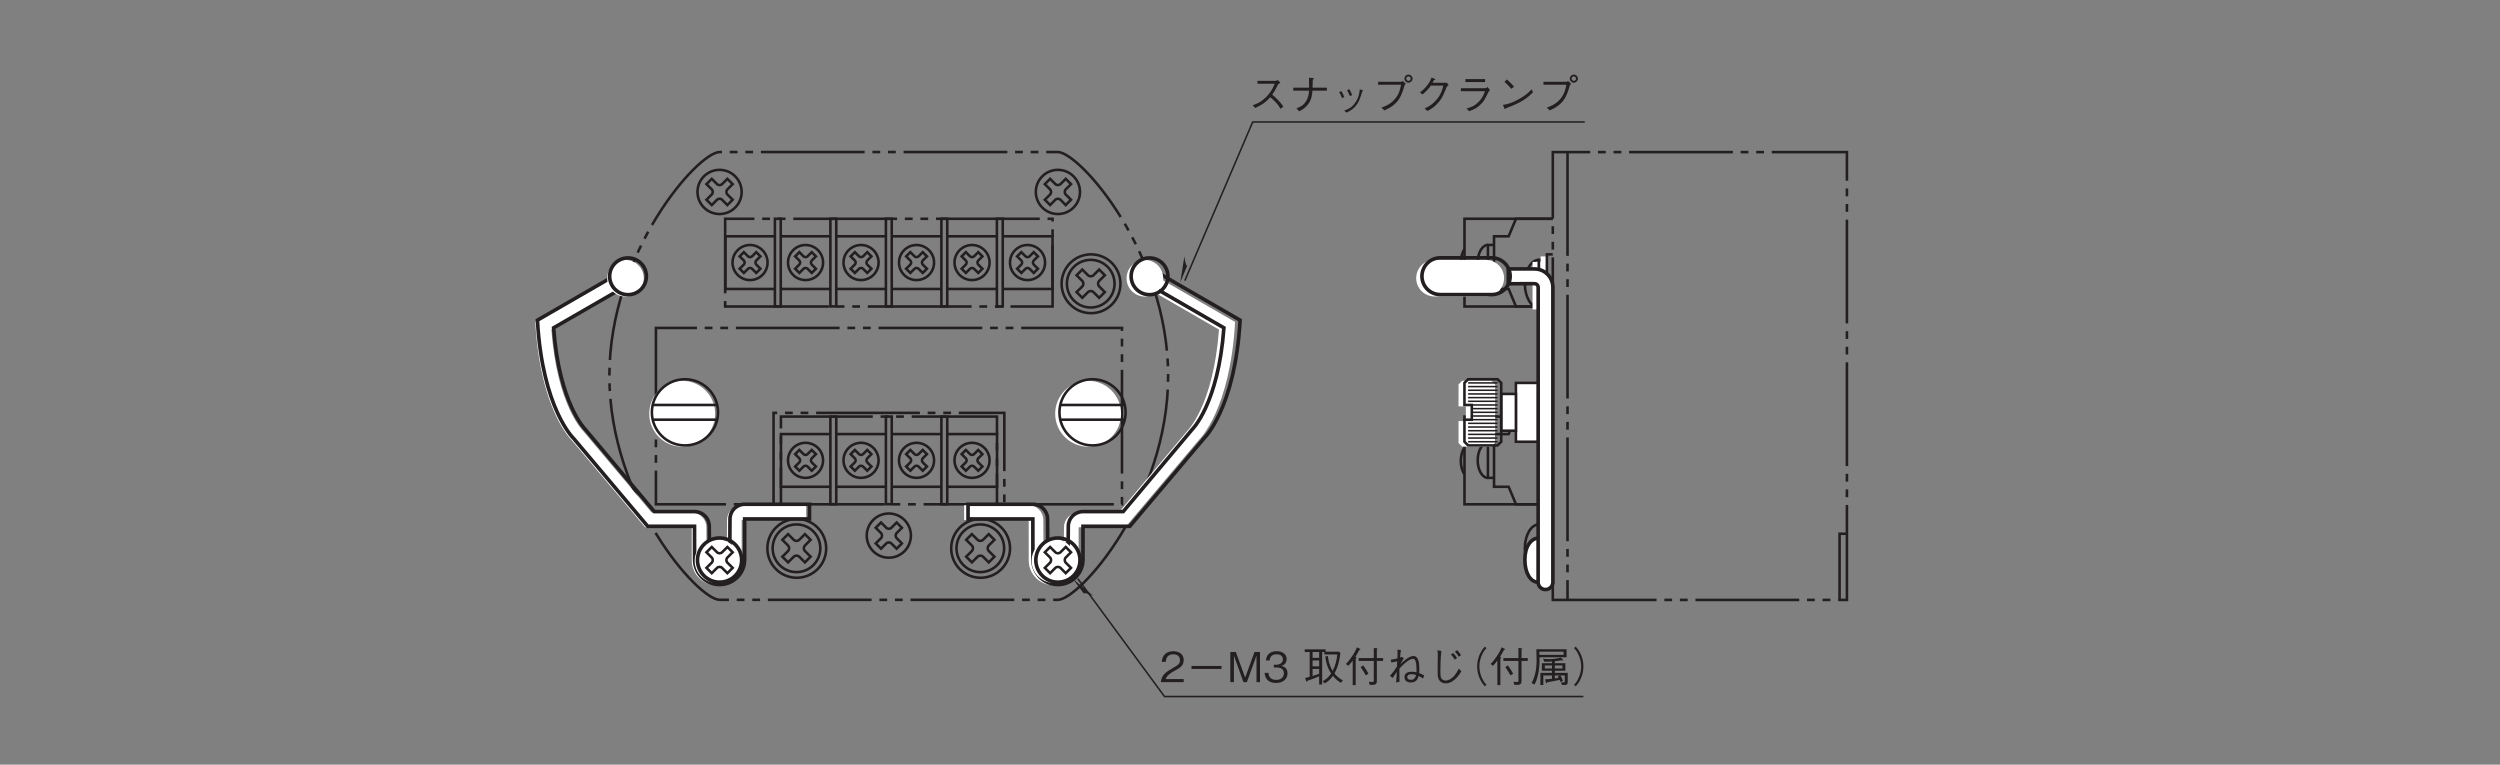 <?xml version="1.0" encoding="UTF-8"?>
<svg xmlns="http://www.w3.org/2000/svg" xmlns:xlink="http://www.w3.org/1999/xlink" width="481.89pt" height="147.4pt" viewBox="0 0 481.89 147.4" version="1.2">
<rect x="0" y="0" width="481.89" height="147.4" fill="#808080" stroke="none"/>
<defs>
<g>
<symbol overflow="visible" id="glyph0-0">
<path style="stroke:none;" d="M 0.797 0.953 L 7.172 0.953 L 7.172 -7.016 L 0.797 -7.016 Z M 3.984 -3.359 L 1.453 -6.609 L 6.516 -6.609 Z M 4.234 -3.031 L 6.766 -6.281 L 6.766 0.234 Z M 1.453 0.562 L 3.984 -2.703 L 6.516 0.562 Z M 1.188 -6.281 L 3.734 -3.031 L 1.188 0.234 Z M 1.188 -6.281 "/>
</symbol>
<symbol overflow="visible" id="glyph0-1">
<path style="stroke:none;" d="M 5.812 -5.766 C 5.719 -5.703 5.562 -5.609 5.438 -5.609 L 1.891 -5.609 L 1.891 -5.047 L 5.219 -5.047 C 4.922 -4.344 4.578 -3.484 3.531 -2.453 C 2.484 -1.422 1.656 -1.141 0.969 -0.906 L 1.453 -0.375 C 2.531 -0.859 3.359 -1.328 4.359 -2.453 C 4.578 -2.281 4.891 -2.047 5.328 -1.562 C 5.906 -0.969 6.125 -0.594 6.344 -0.203 L 6.891 -0.656 C 6.234 -1.625 5.469 -2.328 4.734 -2.953 C 5.156 -3.531 5.375 -3.906 5.844 -4.875 C 5.938 -5 5.953 -5.016 6.312 -5.25 Z M 5.812 -5.766 "/>
</symbol>
<symbol overflow="visible" id="glyph0-2">
<path style="stroke:none;" d="M 4.547 -4.297 C 4.547 -4.703 4.547 -4.828 4.594 -5.828 C 4.672 -5.891 4.812 -6 4.812 -6.047 C 4.812 -6.094 4.75 -6.141 4.656 -6.141 L 3.859 -6.203 C 3.875 -5.953 3.875 -5.469 3.875 -4.297 L 0.828 -4.297 L 0.828 -3.719 L 3.875 -3.719 C 3.828 -3.109 3.766 -2.422 3.281 -1.656 C 2.719 -0.781 2.094 -0.547 1.438 -0.312 L 1.969 0.266 C 2.578 -0.062 3.234 -0.422 3.781 -1.219 C 4.375 -2.078 4.453 -2.891 4.531 -3.719 L 7.312 -3.719 L 7.312 -4.297 Z M 4.547 -4.297 "/>
</symbol>
<symbol overflow="visible" id="glyph0-3">
<path style="stroke:none;" d="M 1.703 -3.422 C 1.859 -3.188 2.094 -2.766 2.266 -2.281 L 2.703 -2.484 C 2.516 -2.984 2.25 -3.438 2.141 -3.641 Z M 3.219 -3.812 C 3.328 -3.641 3.578 -3.188 3.781 -2.672 L 4.219 -2.859 C 4.047 -3.344 3.812 -3.781 3.656 -4 Z M 3.125 0.516 C 3.797 0.203 4.5 -0.156 5.172 -1.125 C 5.656 -1.844 5.938 -2.781 6.156 -3.562 C 6.312 -3.625 6.328 -3.641 6.328 -3.688 C 6.328 -3.734 6.281 -3.766 6.109 -3.828 L 5.688 -3.984 C 5.609 -3.266 5.484 -2.375 4.812 -1.406 C 4.094 -0.375 3.359 -0.125 2.672 0.125 Z M 3.125 0.516 "/>
</symbol>
<symbol overflow="visible" id="glyph0-4">
<path style="stroke:none;" d="M 5.672 -4.859 C 5.469 -3.891 5.266 -2.859 4.234 -1.828 C 3.391 -0.984 2.547 -0.688 1.891 -0.453 L 2.453 0.094 C 3.344 -0.312 3.719 -0.531 4.203 -0.922 C 5.219 -1.75 5.719 -2.562 6.328 -4.703 C 6.375 -4.828 6.406 -4.844 6.594 -5.047 L 6 -5.562 C 5.828 -5.469 5.703 -5.422 5.641 -5.422 L 1.25 -5.422 L 1.25 -4.859 Z M 7.109 -5.25 C 7.531 -5.25 7.891 -5.625 7.891 -6.031 C 7.891 -6.453 7.531 -6.812 7.109 -6.812 C 6.703 -6.812 6.328 -6.469 6.328 -6.031 C 6.328 -5.609 6.672 -5.25 7.109 -5.25 Z M 7.109 -5.609 C 6.859 -5.609 6.672 -5.797 6.672 -6.031 C 6.672 -6.281 6.891 -6.453 7.109 -6.453 C 7.344 -6.453 7.531 -6.281 7.531 -6.031 C 7.531 -5.797 7.344 -5.609 7.109 -5.609 Z M 7.109 -5.609 "/>
</symbol>
<symbol overflow="visible" id="glyph0-5">
<path style="stroke:none;" d="M 3.781 -5.234 C 3.891 -5.422 3.969 -5.594 4.047 -5.766 C 4.203 -5.781 4.297 -5.797 4.297 -5.875 C 4.297 -5.891 4.297 -5.969 4.141 -6.031 L 3.562 -6.219 C 3.453 -5.906 3.312 -5.5 2.828 -4.844 C 2.266 -4.078 1.781 -3.719 1.344 -3.375 L 1.859 -2.984 C 2.719 -3.734 3.094 -4.203 3.438 -4.688 L 5.844 -4.688 C 5.688 -4 5.484 -3.156 4.656 -2.109 C 3.781 -1.031 2.938 -0.609 2.234 -0.266 L 2.828 0.203 C 3.5 -0.188 3.906 -0.438 4.453 -0.953 C 5.375 -1.859 5.797 -2.609 6.453 -4.328 C 6.516 -4.484 6.562 -4.562 6.875 -4.812 L 6.5 -5.266 C 6.375 -5.234 6.328 -5.234 6.203 -5.234 Z M 3.781 -5.234 "/>
</symbol>
<symbol overflow="visible" id="glyph0-6">
<path style="stroke:none;" d="M 5.938 -5.953 L 2.141 -5.953 L 2.141 -5.375 L 5.938 -5.375 Z M 5.906 -3.609 C 5.734 -3.094 5.484 -2.375 4.703 -1.578 C 3.812 -0.656 3.062 -0.469 2.344 -0.281 L 2.859 0.234 C 3.734 -0.078 4.547 -0.375 5.547 -1.578 C 5.781 -1.875 5.875 -2.047 6.625 -3.531 C 6.672 -3.625 6.703 -3.656 6.891 -3.812 L 6.422 -4.422 C 6.25 -4.281 6.047 -4.188 5.969 -4.188 L 1.266 -4.188 L 1.266 -3.609 Z M 5.906 -3.609 "/>
</symbol>
<symbol overflow="visible" id="glyph0-7">
<path style="stroke:none;" d="M 3.547 -4.484 C 3.078 -5.062 2.406 -5.672 2.156 -5.875 L 1.703 -5.422 C 2.172 -5 2.625 -4.562 3.016 -4.062 Z M 6.938 -3.984 C 6.484 -3.484 5.922 -2.891 4.531 -2.109 C 3.062 -1.266 2.203 -1.109 1.406 -0.969 L 1.688 -0.312 C 1.734 -0.219 1.766 -0.125 1.828 -0.125 C 1.875 -0.125 1.969 -0.312 1.969 -0.328 C 5.344 -1.531 6.312 -2.516 7.203 -3.406 Z M 6.938 -3.984 "/>
</symbol>
<symbol overflow="visible" id="glyph0-8">
<path style="stroke:none;" d="M 4.609 0 L 4.609 -0.594 L 1.125 -0.594 C 1.281 -0.969 1.484 -1.469 2.953 -2.25 C 4.016 -2.812 4.609 -3.25 4.609 -4.281 C 4.609 -5.594 3.422 -5.969 2.594 -5.969 C 2.297 -5.969 1.469 -5.922 0.922 -5.312 C 0.453 -4.812 0.422 -4.25 0.391 -3.906 L 1.156 -3.906 C 1.172 -4.219 1.234 -5.375 2.609 -5.375 C 3.141 -5.375 3.891 -5.156 3.891 -4.234 C 3.891 -3.5 3.5 -3.297 2.641 -2.797 C 1.172 -1.969 0.328 -1.391 0.203 0 Z M 4.609 0 "/>
</symbol>
<symbol overflow="visible" id="glyph0-9">
<path style="stroke:none;" d="M 6.875 -2.547 L 6.875 -3.125 L 1.094 -3.125 L 1.094 -2.547 Z M 6.875 -2.547 "/>
</symbol>
<symbol overflow="visible" id="glyph0-10">
<path style="stroke:none;" d="M 6.328 0 L 6.328 -5.812 L 5.266 -5.812 L 3.469 -0.875 L 1.672 -5.812 L 0.609 -5.812 L 0.609 0 L 1.297 0 L 1.297 -5.125 L 3.141 0 L 3.797 0 L 5.656 -5.125 L 5.656 0 Z M 6.328 0 "/>
</symbol>
<symbol overflow="visible" id="glyph0-11">
<path style="stroke:none;" d="M 4.703 -1.703 C 4.703 -2.844 3.844 -3.047 3.516 -3.141 C 3.766 -3.219 4.531 -3.469 4.531 -4.453 C 4.531 -5.359 3.766 -5.969 2.594 -5.969 C 1.703 -5.969 0.656 -5.594 0.547 -4.188 L 1.266 -4.188 C 1.281 -4.406 1.312 -4.688 1.547 -4.984 C 1.812 -5.281 2.203 -5.375 2.594 -5.375 C 3.562 -5.375 3.812 -4.828 3.812 -4.375 C 3.812 -3.609 3.016 -3.359 2.578 -3.359 L 2.062 -3.359 L 2.062 -2.828 L 2.672 -2.828 C 3.297 -2.828 4 -2.562 4 -1.719 C 4 -1 3.5 -0.438 2.516 -0.438 C 1.125 -0.438 1.047 -1.484 1.031 -1.797 L 0.297 -1.797 C 0.328 -1.484 0.344 -1.078 0.672 -0.625 C 1.109 -0.016 1.828 0.156 2.5 0.156 C 3.906 0.156 4.703 -0.672 4.703 -1.703 Z M 4.703 -1.703 "/>
</symbol>
<symbol overflow="visible" id="glyph0-12">
<path style="stroke:none;" d=""/>
</symbol>
<symbol overflow="visible" id="glyph0-13">
<path style="stroke:none;" d="M 0.625 -0.219 C 0.656 -0.156 0.688 -0.078 0.734 -0.078 C 0.781 -0.078 0.828 -0.156 0.891 -0.281 C 1.844 -0.594 2.25 -0.75 3.125 -1.141 L 3.125 0.453 L 3.703 0.453 L 3.703 -5.812 L 4.125 -5.812 L 4.125 -5.344 L 6.625 -5.344 C 6.516 -4.234 6.234 -3.156 5.734 -2.172 C 5.078 -3.25 4.906 -4.203 4.812 -5.047 L 4.297 -4.953 C 4.516 -3.141 5.094 -2.172 5.438 -1.672 C 4.969 -0.969 4.438 -0.531 3.797 -0.188 L 4.219 0.234 C 4.609 0.016 5.172 -0.359 5.781 -1.219 C 6.203 -0.688 6.719 -0.234 7.312 0.125 L 7.703 -0.344 C 7.094 -0.672 6.594 -1.031 6.078 -1.688 C 6.828 -3.078 7.047 -4.25 7.219 -5.609 L 6.969 -5.875 L 4.375 -5.875 L 4.375 -6.328 L 0.344 -6.328 L 0.344 -5.812 L 1.297 -5.812 L 1.297 -1.016 C 0.922 -0.922 0.734 -0.875 0.422 -0.812 Z M 3.125 -3.047 L 1.859 -3.047 L 1.859 -4.188 L 3.125 -4.188 Z M 3.125 -4.688 L 1.859 -4.688 L 1.859 -5.812 L 3.125 -5.812 Z M 1.859 -2.547 L 3.125 -2.547 L 3.125 -1.625 C 2.781 -1.484 2.484 -1.375 1.859 -1.188 Z M 1.859 -2.547 "/>
</symbol>
<symbol overflow="visible" id="glyph0-14">
<path style="stroke:none;" d="M 6.281 -4.094 L 7.484 -4.094 L 7.484 -4.641 L 6.281 -4.641 L 6.281 -6.281 C 6.328 -6.312 6.422 -6.391 6.422 -6.438 C 6.422 -6.469 6.359 -6.516 6.281 -6.516 L 5.688 -6.594 L 5.688 -4.641 L 2.781 -4.641 L 2.781 -4.094 L 5.688 -4.094 L 5.688 -0.297 C 5.688 -0.078 5.625 -0.031 5.438 -0.031 C 5.203 -0.031 4.969 -0.047 4.734 -0.078 L 4.906 0.516 L 5.531 0.516 C 5.828 0.516 6.281 0.469 6.281 -0.203 Z M 3.156 -2.906 C 3.375 -2.594 3.828 -1.938 4.125 -1.312 L 4.672 -1.641 C 4.5 -1.969 3.891 -2.938 3.656 -3.234 Z M 0.781 -3.156 C 1.031 -3.406 1.406 -3.844 1.625 -4.172 L 1.625 0.578 L 2.203 0.578 L 2.203 -4.516 C 2.297 -4.609 2.344 -4.656 2.344 -4.719 C 2.344 -4.797 2.234 -4.859 2.141 -4.891 C 2.281 -5.109 2.766 -5.938 2.906 -6.219 C 2.984 -6.234 3.109 -6.25 3.109 -6.328 C 3.109 -6.391 3.031 -6.438 2.984 -6.453 L 2.453 -6.719 C 2.281 -6.328 2.031 -5.766 1.547 -5.047 C 1.188 -4.5 0.781 -3.953 0.312 -3.5 Z M 0.781 -3.156 "/>
</symbol>
<symbol overflow="visible" id="glyph0-15">
<path style="stroke:none;" d="M 3.109 -4.891 C 3 -4.844 2.984 -4.828 2.781 -4.75 C 2.875 -5.781 2.906 -5.938 2.969 -6.188 L 2.281 -6.281 C 2.297 -6.062 2.297 -5.844 2.297 -5.5 C 2.297 -5.266 2.297 -4.828 2.281 -4.578 C 1.984 -4.516 1.641 -4.422 1 -4.328 L 1.094 -3.781 C 1.266 -3.812 2.062 -3.984 2.234 -4.031 C 2.203 -3.641 2.188 -3.281 2.203 -3.031 C 1.797 -2.375 1.328 -1.75 0.828 -1.203 L 1.391 -0.812 C 1.578 -1.141 1.719 -1.375 2.156 -1.984 C 2.141 -1.484 2.125 -0.781 2.016 0.047 L 2.672 -0.062 C 2.672 -0.422 2.656 -2.188 2.656 -2.594 C 3.062 -3.078 4.422 -4.5 5.281 -4.5 C 5.766 -4.5 5.859 -3.812 5.906 -3.391 C 5.969 -2.781 5.953 -2.266 5.953 -1.906 C 5.656 -1.969 5.375 -2.016 5.062 -2.016 C 4.344 -2.016 3.641 -1.797 3.641 -0.984 C 3.641 -0.203 4.266 0.062 4.859 0.062 C 6.031 0.062 6.266 -0.812 6.359 -1.203 C 6.594 -1.094 6.906 -0.891 7.203 -0.703 L 7.453 -1.312 C 6.875 -1.594 6.734 -1.656 6.453 -1.766 C 6.469 -1.938 6.5 -2.203 6.5 -2.594 C 6.5 -3.641 6.359 -5.047 5.375 -5.047 C 4.484 -5.047 3.281 -3.906 2.828 -3.422 C 2.938 -3.641 2.984 -3.734 3.5 -4.609 Z M 5.875 -1.391 C 5.719 -0.828 5.5 -0.453 4.875 -0.453 C 4.578 -0.453 4.172 -0.562 4.172 -0.969 C 4.172 -1.328 4.438 -1.531 4.953 -1.531 C 5.375 -1.531 5.656 -1.453 5.875 -1.391 Z M 5.875 -1.391 "/>
</symbol>
<symbol overflow="visible" id="glyph0-16">
<path style="stroke:none;" d="M 4.625 -5.328 C 4.844 -5.094 5.078 -4.812 5.375 -4.344 L 5.812 -4.641 C 5.625 -4.969 5.406 -5.266 5.047 -5.625 Z M 5.391 -5.875 C 5.656 -5.594 5.922 -5.281 6.141 -4.891 L 6.578 -5.203 C 6.375 -5.531 6.203 -5.766 5.812 -6.188 Z M 2.031 -6.156 C 2.094 -5.797 2.094 -5.391 2.094 -5.031 C 2.094 -4.703 2.062 -3.078 2.062 -2.703 C 2.062 -1.391 2.078 -1.125 2.188 -0.766 C 2.328 -0.281 2.812 0.234 3.594 0.234 C 5.266 0.234 6.359 -1.641 6.641 -2.109 L 6.141 -2.609 C 5.188 -0.609 4.109 -0.312 3.594 -0.312 C 3.375 -0.312 2.922 -0.391 2.719 -0.875 C 2.672 -0.984 2.594 -1.141 2.594 -2.125 C 2.594 -2.312 2.594 -4.406 2.781 -6.016 Z M 2.031 -6.156 "/>
</symbol>
<symbol overflow="visible" id="glyph0-17">
<path style="stroke:none;" d="M 7.188 -6.859 C 6.859 -6.516 6.672 -6.281 6.438 -5.844 C 5.938 -4.984 5.688 -4 5.688 -3.031 C 5.688 -2.062 5.938 -1.078 6.438 -0.203 C 6.672 0.234 6.859 0.453 7.188 0.797 L 7.5 0.516 C 7.203 0.172 7.016 -0.031 6.797 -0.453 C 6.359 -1.25 6.125 -2.172 6.125 -3.031 C 6.125 -3.891 6.359 -4.812 6.797 -5.609 C 7.016 -6.031 7.203 -6.234 7.5 -6.562 Z M 7.188 -6.859 "/>
</symbol>
<symbol overflow="visible" id="glyph0-18">
<path style="stroke:none;" d="M 7.219 -0.078 L 7.219 -1.797 L 4.734 -1.797 L 4.734 -2.203 L 6.766 -2.203 L 6.766 -3.656 L 4.734 -3.656 L 4.734 -4.047 C 5.219 -4.094 5.547 -4.125 6.062 -4.219 C 6.125 -4.203 6.219 -4.172 6.281 -4.172 C 6.312 -4.172 6.359 -4.188 6.359 -4.234 C 6.359 -4.266 6.328 -4.312 6.312 -4.328 L 5.906 -4.734 C 4.969 -4.5 4.172 -4.438 3.656 -4.438 C 3.141 -4.438 2.719 -4.484 2.453 -4.531 L 2.719 -3.938 C 3.094 -3.922 3.781 -3.953 4.188 -3.984 L 4.188 -3.656 L 2.234 -3.656 L 2.234 -2.203 L 4.188 -2.203 L 4.188 -1.797 L 1.953 -1.797 L 1.953 0.547 L 2.516 0.547 L 2.516 -1.297 L 4.188 -1.297 L 4.188 -0.641 C 3.891 -0.609 3.328 -0.562 2.844 -0.547 L 3.016 0.094 C 3.031 0.141 3.047 0.219 3.094 0.219 C 3.188 0.219 3.219 0.094 3.25 0.031 C 4.688 -0.219 5.5 -0.406 5.656 -0.453 C 5.734 -0.281 5.781 -0.172 5.812 -0.062 L 6.312 -0.234 C 6.156 -0.688 5.953 -1.062 5.812 -1.297 L 6.656 -1.297 L 6.656 -0.25 C 6.656 -0.016 6.641 0.047 6.344 0.047 C 6.203 0.047 6 0.031 5.891 0.031 L 6.141 0.547 C 7.109 0.562 7.219 0.5 7.219 -0.078 Z M 6.203 -2.641 L 4.734 -2.641 L 4.734 -3.219 L 6.203 -3.219 Z M 4.188 -2.641 L 2.812 -2.641 L 2.812 -3.219 L 4.188 -3.219 Z M 6.422 -5.266 L 1.766 -5.266 C 1.766 -5.531 1.766 -5.641 1.75 -5.875 L 6.422 -5.875 Z M 5.75 -1.297 L 5.312 -1.125 C 5.391 -0.984 5.422 -0.938 5.453 -0.859 C 5.156 -0.781 5.062 -0.766 4.734 -0.719 L 4.734 -1.297 Z M 7 -4.797 L 7 -6.344 L 1.172 -6.344 C 1.203 -5.312 1.219 -4.656 1.219 -4.312 C 1.219 -2.016 0.781 -0.891 0.266 0.188 L 0.828 0.453 C 1.234 -0.312 1.453 -1.141 1.609 -2 C 1.812 -3.281 1.797 -4.375 1.781 -4.797 Z M 7 -4.797 "/>
</symbol>
<symbol overflow="visible" id="glyph0-19">
<path style="stroke:none;" d="M 0.781 0.797 C 1.109 0.453 1.297 0.234 1.531 -0.203 C 2.031 -1.078 2.281 -2.062 2.281 -3.031 C 2.281 -4 2.031 -4.984 1.531 -5.844 C 1.297 -6.281 1.109 -6.516 0.781 -6.859 L 0.469 -6.562 C 0.766 -6.234 0.953 -6.031 1.172 -5.609 C 1.609 -4.812 1.844 -3.891 1.844 -3.031 C 1.844 -2.172 1.609 -1.25 1.172 -0.453 C 0.953 -0.031 0.766 0.172 0.469 0.516 Z M 0.781 0.797 "/>
</symbol>
</g>
</defs>
<g id="surface1">
<path style="fill:none;stroke-width:5;stroke-linecap:butt;stroke-linejoin:miter;stroke:rgb(13.73%,12.16%,12.549%);stroke-opacity:1;stroke-miterlimit:4;" d="M 2983.775 877.206 L 2813.671 877.206 L 2813.671 1046.329 L 2983.775 1046.329 " transform="matrix(0.1,0,0,-0.1,0.922,146.802)"/>
<path style="fill:none;stroke-width:5;stroke-linecap:butt;stroke-linejoin:miter;stroke:rgb(13.73%,12.16%,12.549%);stroke-opacity:1;stroke-miterlimit:4;" d="M 2983.775 1046.329 L 2912.901 1046.329 L 2898.782 1012.559 L 2870.621 1012.559 L 2870.621 911.015 L 2898.782 911.015 L 2912.901 877.206 L 2983.775 877.206 " transform="matrix(0.1,0,0,-0.1,0.922,146.802)"/>
<path style="fill:none;stroke-width:5;stroke-linecap:butt;stroke-linejoin:miter;stroke:rgb(13.73%,12.16%,12.549%);stroke-opacity:1;stroke-miterlimit:4;" d="M 1484.454 877.441 L 1495.711 877.441 L 1495.711 1046.329 L 1484.454 1046.329 Z M 1484.454 877.441 " transform="matrix(0.1,0,0,-0.1,0.922,146.802)"/>
<path style="fill:none;stroke-width:5;stroke-linecap:butt;stroke-linejoin:miter;stroke:rgb(13.73%,12.16%,12.549%);stroke-opacity:1;stroke-miterlimit:4;" d="M 1591.411 877.441 L 1602.707 877.441 L 1602.707 1046.329 L 1591.411 1046.329 Z M 1591.411 877.441 " transform="matrix(0.1,0,0,-0.1,0.922,146.802)"/>
<path style="fill:none;stroke-width:5;stroke-linecap:butt;stroke-linejoin:miter;stroke:rgb(13.73%,12.16%,12.549%);stroke-opacity:1;stroke-miterlimit:4;" d="M 1698.407 877.441 L 1709.664 877.441 L 1709.664 1046.329 L 1698.407 1046.329 Z M 1698.407 877.441 " transform="matrix(0.1,0,0,-0.1,0.922,146.802)"/>
<path style="fill:none;stroke-width:5;stroke-linecap:butt;stroke-linejoin:miter;stroke:rgb(13.73%,12.16%,12.549%);stroke-opacity:1;stroke-miterlimit:4;" d="M 1805.364 877.441 L 1816.66 877.441 L 1816.66 1046.329 L 1805.364 1046.329 Z M 1805.364 877.441 " transform="matrix(0.1,0,0,-0.1,0.922,146.802)"/>
<path style="fill:none;stroke-width:5;stroke-linecap:butt;stroke-linejoin:miter;stroke:rgb(13.73%,12.16%,12.549%);stroke-opacity:1;stroke-miterlimit:4;" d="M 1912.361 877.441 L 1923.617 877.441 L 1923.617 1046.329 L 1912.361 1046.329 Z M 1912.361 877.441 " transform="matrix(0.1,0,0,-0.1,0.922,146.802)"/>
<path style="fill:none;stroke-width:5;stroke-linecap:butt;stroke-linejoin:miter;stroke:rgb(13.73%,12.16%,12.549%);stroke-opacity:1;stroke-miterlimit:4;" d="M 1496.103 911.015 L 1591.725 911.015 " transform="matrix(0.1,0,0,-0.1,0.922,146.802)"/>
<path style="fill:none;stroke-width:5;stroke-linecap:butt;stroke-linejoin:miter;stroke:rgb(13.73%,12.16%,12.549%);stroke-opacity:1;stroke-miterlimit:4;" d="M 1603.099 911.015 L 1698.682 911.015 " transform="matrix(0.1,0,0,-0.1,0.922,146.802)"/>
<path style="fill:none;stroke-width:5;stroke-linecap:butt;stroke-linejoin:miter;stroke:rgb(13.73%,12.16%,12.549%);stroke-opacity:1;stroke-miterlimit:4;" d="M 1710.056 911.015 L 1805.678 911.015 " transform="matrix(0.1,0,0,-0.1,0.922,146.802)"/>
<path style="fill:none;stroke-width:5;stroke-linecap:butt;stroke-linejoin:miter;stroke:rgb(13.73%,12.16%,12.549%);stroke-opacity:1;stroke-miterlimit:4;" d="M 1817.523 911.015 L 1912.635 911.015 " transform="matrix(0.1,0,0,-0.1,0.922,146.802)"/>
<path style="fill:none;stroke-width:5;stroke-linecap:butt;stroke-linejoin:miter;stroke:rgb(13.73%,12.16%,12.549%);stroke-opacity:1;stroke-miterlimit:4;" d="M 1484.729 1012.559 L 1389.146 1012.559 L 1389.146 911.015 L 1484.729 911.015 " transform="matrix(0.1,0,0,-0.1,0.922,146.802)"/>
<path style="fill:none;stroke-width:5;stroke-linecap:butt;stroke-linejoin:miter;stroke:rgb(13.73%,12.16%,12.549%);stroke-opacity:1;stroke-miterlimit:4;" d="M 1496.103 1012.559 L 1591.725 1012.559 " transform="matrix(0.1,0,0,-0.1,0.922,146.802)"/>
<path style="fill:none;stroke-width:5;stroke-linecap:butt;stroke-linejoin:miter;stroke:rgb(13.73%,12.16%,12.549%);stroke-opacity:1;stroke-miterlimit:4;" d="M 1603.099 1012.559 L 1698.682 1012.559 " transform="matrix(0.1,0,0,-0.1,0.922,146.802)"/>
<path style="fill:none;stroke-width:5;stroke-linecap:butt;stroke-linejoin:miter;stroke:rgb(13.73%,12.16%,12.549%);stroke-opacity:1;stroke-miterlimit:4;" d="M 1710.056 1012.559 L 1805.678 1012.559 " transform="matrix(0.1,0,0,-0.1,0.922,146.802)"/>
<path style="fill:none;stroke-width:5;stroke-linecap:butt;stroke-linejoin:miter;stroke:rgb(13.73%,12.16%,12.549%);stroke-opacity:1;stroke-miterlimit:4;" d="M 1817.523 1012.559 L 1912.635 1012.559 " transform="matrix(0.1,0,0,-0.1,0.922,146.802)"/>
<path style="fill:none;stroke-width:5;stroke-linecap:butt;stroke-linejoin:miter;stroke:rgb(13.73%,12.16%,12.549%);stroke-opacity:1;stroke-miterlimit:4;" d="M 1924.009 1012.559 L 2019.592 1012.559 L 2019.592 911.015 L 1924.009 911.015 " transform="matrix(0.1,0,0,-0.1,0.922,146.802)"/>
<path style="fill:none;stroke-width:5;stroke-linecap:butt;stroke-linejoin:miter;stroke:rgb(13.73%,12.16%,12.549%);stroke-opacity:1;stroke-miterlimit:4;" d="M 1460.411 985.81 C 1447.233 999.028 1425.857 999.028 1412.679 985.81 C 1399.461 972.631 1399.461 951.256 1412.679 938.038 C 1425.857 924.86 1447.233 924.86 1460.411 938.038 C 1473.629 951.256 1473.629 972.631 1460.411 985.81 Z M 1460.411 985.81 " transform="matrix(0.1,0,0,-0.1,0.922,146.802)"/>
<path style="fill:none;stroke-width:5;stroke-linecap:butt;stroke-linejoin:miter;stroke:rgb(13.73%,12.16%,12.549%);stroke-opacity:1;stroke-miterlimit:4;" d="M 1448.488 941.921 L 1440.526 949.883 C 1438.33 952.079 1434.76 952.079 1432.564 949.883 L 1424.602 941.921 L 1416.522 950.001 L 1424.484 957.963 C 1426.681 960.159 1426.681 963.728 1424.484 965.925 L 1416.522 973.887 L 1424.602 981.966 L 1432.564 974.004 C 1434.76 971.808 1438.33 971.808 1440.526 974.004 L 1448.488 981.966 L 1456.568 973.887 L 1448.606 965.925 C 1446.409 963.728 1446.409 960.159 1448.606 957.963 L 1456.568 950.001 Z M 1448.488 941.921 " transform="matrix(0.1,0,0,-0.1,0.922,146.802)"/>
<path style="fill:none;stroke-width:5;stroke-linecap:butt;stroke-linejoin:miter;stroke:rgb(13.73%,12.16%,12.549%);stroke-opacity:1;stroke-miterlimit:4;" d="M 1567.408 985.81 C 1554.229 999.028 1532.814 999.028 1519.636 985.81 C 1506.457 972.631 1506.457 951.256 1519.636 938.038 C 1532.814 924.86 1554.229 924.86 1567.408 938.038 C 1580.586 951.256 1580.586 972.631 1567.408 985.81 Z M 1567.408 985.81 " transform="matrix(0.1,0,0,-0.1,0.922,146.802)"/>
<path style="fill:none;stroke-width:5;stroke-linecap:butt;stroke-linejoin:miter;stroke:rgb(13.73%,12.16%,12.549%);stroke-opacity:1;stroke-miterlimit:4;" d="M 1555.445 941.921 L 1547.483 949.883 C 1545.287 952.079 1541.717 952.079 1539.521 949.883 L 1531.598 941.921 L 1523.519 950.001 L 1531.441 957.963 C 1533.677 960.159 1533.677 963.728 1531.441 965.925 L 1523.519 973.887 L 1531.598 981.966 L 1539.521 974.004 C 1541.717 971.808 1545.287 971.808 1547.483 974.004 L 1555.445 981.966 L 1563.525 973.887 L 1555.563 965.925 C 1553.366 963.728 1553.366 960.159 1555.563 957.963 L 1563.525 950.001 Z M 1555.445 941.921 " transform="matrix(0.1,0,0,-0.1,0.922,146.802)"/>
<path style="fill:none;stroke-width:5;stroke-linecap:butt;stroke-linejoin:miter;stroke:rgb(13.73%,12.16%,12.549%);stroke-opacity:1;stroke-miterlimit:4;" d="M 1674.365 985.81 C 1661.186 999.028 1639.771 999.028 1626.593 985.81 C 1613.414 972.631 1613.414 951.256 1626.593 938.038 C 1639.771 924.86 1661.186 924.86 1674.365 938.038 C 1687.582 951.256 1687.582 972.631 1674.365 985.81 Z M 1674.365 985.81 " transform="matrix(0.1,0,0,-0.1,0.922,146.802)"/>
<path style="fill:none;stroke-width:5;stroke-linecap:butt;stroke-linejoin:miter;stroke:rgb(13.73%,12.16%,12.549%);stroke-opacity:1;stroke-miterlimit:4;" d="M 1662.441 941.921 L 1654.479 949.883 C 1652.283 952.079 1648.714 952.079 1646.517 949.883 L 1638.555 941.921 L 1630.476 950.001 L 1638.438 957.963 C 1640.634 960.159 1640.634 963.728 1638.438 965.925 L 1630.476 973.887 L 1638.555 981.966 L 1646.517 974.004 C 1648.714 971.808 1652.283 971.808 1654.479 974.004 L 1662.441 981.966 L 1670.482 973.887 L 1662.559 965.925 C 1660.362 963.728 1660.362 960.159 1662.559 957.963 L 1670.482 950.001 Z M 1662.441 941.921 " transform="matrix(0.1,0,0,-0.1,0.922,146.802)"/>
<path style="fill:none;stroke-width:5;stroke-linecap:butt;stroke-linejoin:miter;stroke:rgb(13.73%,12.16%,12.549%);stroke-opacity:1;stroke-miterlimit:4;" d="M 1781.361 985.81 C 1768.143 999.028 1746.767 999.028 1733.589 985.81 C 1720.371 972.631 1720.371 951.256 1733.589 938.038 C 1746.767 924.86 1768.143 924.86 1781.361 938.038 C 1794.539 951.256 1794.539 972.631 1781.361 985.81 Z M 1781.361 985.81 " transform="matrix(0.1,0,0,-0.1,0.922,146.802)"/>
<path style="fill:none;stroke-width:5;stroke-linecap:butt;stroke-linejoin:miter;stroke:rgb(13.73%,12.16%,12.549%);stroke-opacity:1;stroke-miterlimit:4;" d="M 1769.398 941.921 L 1761.436 949.883 C 1759.24 952.079 1755.671 952.079 1753.474 949.883 L 1745.512 941.921 L 1737.433 950.001 L 1745.395 957.963 C 1747.591 960.159 1747.591 963.728 1745.395 965.925 L 1737.433 973.887 L 1745.512 981.966 L 1753.474 974.004 C 1755.671 971.808 1759.24 971.808 1761.436 974.004 L 1769.398 981.966 L 1777.478 973.887 L 1769.516 965.925 C 1767.32 963.728 1767.32 960.159 1769.516 957.963 L 1777.478 950.001 Z M 1769.398 941.921 " transform="matrix(0.1,0,0,-0.1,0.922,146.802)"/>
<path style="fill:none;stroke-width:5;stroke-linecap:butt;stroke-linejoin:miter;stroke:rgb(13.73%,12.16%,12.549%);stroke-opacity:1;stroke-miterlimit:4;" d="M 1888.318 985.81 C 1875.139 999.028 1853.725 999.028 1840.546 985.81 C 1827.368 972.631 1827.368 951.256 1840.546 938.038 C 1853.725 924.86 1875.139 924.86 1888.318 938.038 C 1901.536 951.256 1901.536 972.631 1888.318 985.81 Z M 1888.318 985.81 " transform="matrix(0.1,0,0,-0.1,0.922,146.802)"/>
<path style="fill:none;stroke-width:5;stroke-linecap:butt;stroke-linejoin:miter;stroke:rgb(13.73%,12.16%,12.549%);stroke-opacity:1;stroke-miterlimit:4;" d="M 1876.395 941.921 L 1868.433 949.883 C 1866.236 952.079 1862.667 952.079 1860.471 949.883 L 1852.509 941.921 L 1844.429 950.001 L 1852.391 957.963 C 1854.587 960.159 1854.587 963.728 1852.391 965.925 L 1844.429 973.887 L 1852.509 981.966 L 1860.471 974.004 C 1862.667 971.808 1866.236 971.808 1868.433 974.004 L 1876.395 981.966 L 1884.435 973.887 L 1876.473 965.925 C 1874.277 963.728 1874.277 960.159 1876.473 957.963 L 1884.435 950.001 Z M 1876.395 941.921 " transform="matrix(0.1,0,0,-0.1,0.922,146.802)"/>
<path style="fill:none;stroke-width:5;stroke-linecap:butt;stroke-linejoin:miter;stroke:rgb(13.73%,12.16%,12.549%);stroke-opacity:1;stroke-miterlimit:4;" d="M 1995.314 985.81 C 1982.097 999.028 1960.721 999.028 1947.503 985.81 C 1934.325 972.631 1934.325 951.256 1947.503 938.038 C 1960.721 924.86 1982.097 924.86 1995.314 938.038 C 2008.493 951.256 2008.493 972.631 1995.314 985.81 Z M 1995.314 985.81 " transform="matrix(0.1,0,0,-0.1,0.922,146.802)"/>
<path style="fill:none;stroke-width:5;stroke-linecap:butt;stroke-linejoin:miter;stroke:rgb(13.73%,12.16%,12.549%);stroke-opacity:1;stroke-miterlimit:4;" d="M 1983.352 941.921 L 1975.39 949.883 C 1973.193 952.079 1969.624 952.079 1967.428 949.883 L 1959.466 941.921 L 1951.386 950.001 L 1959.348 957.963 C 1961.544 960.159 1961.544 963.728 1959.348 965.925 L 1951.386 973.887 L 1959.466 981.966 L 1967.428 974.004 C 1969.624 971.808 1973.193 971.808 1975.39 974.004 L 1983.352 981.966 L 1991.431 973.887 L 1983.469 965.925 C 1981.273 963.728 1981.273 960.159 1983.469 957.963 L 1991.431 950.001 Z M 1983.352 941.921 " transform="matrix(0.1,0,0,-0.1,0.922,146.802)"/>
<path style="fill:none;stroke-width:5;stroke-linecap:butt;stroke-linejoin:miter;stroke:rgb(13.73%,12.16%,12.549%);stroke-opacity:1;stroke-dasharray:200,15,15,15,15,15;stroke-miterlimit:4;" d="M 1388.557 877.206 L 2019.71 877.206 L 2019.71 1046.289 L 1388.557 1046.289 Z M 1388.557 877.206 " transform="matrix(0.1,0,0,-0.1,0.922,146.802)"/>
<path style="fill:none;stroke-width:5;stroke-linecap:butt;stroke-linejoin:miter;stroke:rgb(13.73%,12.16%,12.549%);stroke-opacity:1;stroke-miterlimit:4;" d="M 1591.411 496.208 L 1602.707 496.208 L 1602.707 665.096 L 1591.411 665.096 Z M 1591.411 496.208 " transform="matrix(0.1,0,0,-0.1,0.922,146.802)"/>
<path style="fill:none;stroke-width:5;stroke-linecap:butt;stroke-linejoin:miter;stroke:rgb(13.73%,12.16%,12.549%);stroke-opacity:1;stroke-miterlimit:4;" d="M 1698.407 496.208 L 1709.664 496.208 L 1709.664 665.096 L 1698.407 665.096 Z M 1698.407 496.208 " transform="matrix(0.1,0,0,-0.1,0.922,146.802)"/>
<path style="fill:none;stroke-width:5;stroke-linecap:butt;stroke-linejoin:miter;stroke:rgb(13.73%,12.16%,12.549%);stroke-opacity:1;stroke-miterlimit:4;" d="M 1805.364 496.208 L 1816.66 496.208 L 1816.66 665.096 L 1805.364 665.096 Z M 1805.364 496.208 " transform="matrix(0.1,0,0,-0.1,0.922,146.802)"/>
<path style="fill:none;stroke-width:5;stroke-linecap:butt;stroke-linejoin:miter;stroke:rgb(13.73%,12.16%,12.549%);stroke-opacity:1;stroke-miterlimit:4;" d="M 1603.099 529.742 L 1698.682 529.742 " transform="matrix(0.1,0,0,-0.1,0.922,146.802)"/>
<path style="fill:none;stroke-width:5;stroke-linecap:butt;stroke-linejoin:miter;stroke:rgb(13.73%,12.16%,12.549%);stroke-opacity:1;stroke-miterlimit:4;" d="M 1710.056 529.742 L 1805.678 529.742 " transform="matrix(0.1,0,0,-0.1,0.922,146.802)"/>
<path style="fill:none;stroke-width:5;stroke-linecap:butt;stroke-linejoin:miter;stroke:rgb(13.73%,12.16%,12.549%);stroke-opacity:1;stroke-miterlimit:4;" d="M 1591.725 631.287 L 1496.103 631.287 L 1496.103 529.742 L 1591.725 529.742 " transform="matrix(0.1,0,0,-0.1,0.922,146.802)"/>
<path style="fill:none;stroke-width:5;stroke-linecap:butt;stroke-linejoin:miter;stroke:rgb(13.73%,12.16%,12.549%);stroke-opacity:1;stroke-miterlimit:4;" d="M 1603.099 631.287 L 1698.682 631.287 " transform="matrix(0.1,0,0,-0.1,0.922,146.802)"/>
<path style="fill:none;stroke-width:5;stroke-linecap:butt;stroke-linejoin:miter;stroke:rgb(13.73%,12.16%,12.549%);stroke-opacity:1;stroke-miterlimit:4;" d="M 1710.056 631.287 L 1805.678 631.287 " transform="matrix(0.1,0,0,-0.1,0.922,146.802)"/>
<path style="fill:none;stroke-width:5;stroke-linecap:butt;stroke-linejoin:miter;stroke:rgb(13.73%,12.16%,12.549%);stroke-opacity:1;stroke-miterlimit:4;" d="M 1817.523 631.287 L 1912.635 631.287 L 1912.635 529.742 L 1817.523 529.742 " transform="matrix(0.1,0,0,-0.1,0.922,146.802)"/>
<path style="fill:none;stroke-width:5;stroke-linecap:butt;stroke-linejoin:miter;stroke:rgb(13.73%,12.16%,12.549%);stroke-opacity:1;stroke-miterlimit:4;" d="M 1567.408 604.577 C 1554.229 617.755 1532.814 617.755 1519.636 604.577 C 1506.457 591.398 1506.457 569.984 1519.636 556.805 C 1532.814 543.627 1554.229 543.627 1567.408 556.805 C 1580.586 569.984 1580.586 591.398 1567.408 604.577 Z M 1567.408 604.577 " transform="matrix(0.1,0,0,-0.1,0.922,146.802)"/>
<path style="fill:none;stroke-width:5;stroke-linecap:butt;stroke-linejoin:miter;stroke:rgb(13.73%,12.16%,12.549%);stroke-opacity:1;stroke-miterlimit:4;" d="M 1555.445 560.688 L 1547.483 568.65 C 1545.287 570.846 1541.717 570.846 1539.521 568.65 L 1531.598 560.688 L 1523.519 568.768 L 1531.441 576.69 C 1533.677 578.887 1533.677 582.456 1531.441 584.652 L 1523.519 592.614 L 1531.598 600.694 L 1539.521 592.732 C 1541.717 590.536 1545.287 590.536 1547.483 592.732 L 1555.445 600.694 L 1563.525 592.614 L 1555.563 584.652 C 1553.366 582.456 1553.366 578.887 1555.563 576.69 L 1563.525 568.768 Z M 1555.445 560.688 " transform="matrix(0.1,0,0,-0.1,0.922,146.802)"/>
<path style="fill:none;stroke-width:5;stroke-linecap:butt;stroke-linejoin:miter;stroke:rgb(13.73%,12.16%,12.549%);stroke-opacity:1;stroke-miterlimit:4;" d="M 1674.365 604.577 C 1661.186 617.755 1639.771 617.755 1626.593 604.577 C 1613.414 591.398 1613.414 569.984 1626.593 556.805 C 1639.771 543.627 1661.186 543.627 1674.365 556.805 C 1687.582 569.984 1687.582 591.398 1674.365 604.577 Z M 1674.365 604.577 " transform="matrix(0.1,0,0,-0.1,0.922,146.802)"/>
<path style="fill:none;stroke-width:5;stroke-linecap:butt;stroke-linejoin:miter;stroke:rgb(13.73%,12.16%,12.549%);stroke-opacity:1;stroke-miterlimit:4;" d="M 1662.441 560.688 L 1654.479 568.65 C 1652.283 570.846 1648.714 570.846 1646.517 568.65 L 1638.555 560.688 L 1630.476 568.768 L 1638.438 576.69 C 1640.634 578.887 1640.634 582.456 1638.438 584.652 L 1630.476 592.614 L 1638.555 600.694 L 1646.517 592.732 C 1648.714 590.536 1652.283 590.536 1654.479 592.732 L 1662.441 600.694 L 1670.482 592.614 L 1662.559 584.652 C 1660.362 582.456 1660.362 578.887 1662.559 576.69 L 1670.482 568.768 Z M 1662.441 560.688 " transform="matrix(0.1,0,0,-0.1,0.922,146.802)"/>
<path style="fill:none;stroke-width:5;stroke-linecap:butt;stroke-linejoin:miter;stroke:rgb(13.73%,12.16%,12.549%);stroke-opacity:1;stroke-miterlimit:4;" d="M 1781.361 604.577 C 1768.143 617.755 1746.767 617.755 1733.589 604.577 C 1720.371 591.398 1720.371 569.984 1733.589 556.805 C 1746.767 543.627 1768.143 543.627 1781.361 556.805 C 1794.539 569.984 1794.539 591.398 1781.361 604.577 Z M 1781.361 604.577 " transform="matrix(0.1,0,0,-0.1,0.922,146.802)"/>
<path style="fill:none;stroke-width:5;stroke-linecap:butt;stroke-linejoin:miter;stroke:rgb(13.73%,12.16%,12.549%);stroke-opacity:1;stroke-miterlimit:4;" d="M 1769.398 560.688 L 1761.436 568.65 C 1759.24 570.846 1755.671 570.846 1753.474 568.65 L 1745.512 560.688 L 1737.433 568.768 L 1745.395 576.69 C 1747.591 578.887 1747.591 582.456 1745.395 584.652 L 1737.433 592.614 L 1745.512 600.694 L 1753.474 592.732 C 1755.671 590.536 1759.24 590.536 1761.436 592.732 L 1769.398 600.694 L 1777.478 592.614 L 1769.516 584.652 C 1767.32 582.456 1767.32 578.887 1769.516 576.69 L 1777.478 568.768 Z M 1769.398 560.688 " transform="matrix(0.1,0,0,-0.1,0.922,146.802)"/>
<path style="fill:none;stroke-width:5;stroke-linecap:butt;stroke-linejoin:miter;stroke:rgb(13.73%,12.16%,12.549%);stroke-opacity:1;stroke-miterlimit:4;" d="M 1888.318 604.577 C 1875.139 617.755 1853.725 617.755 1840.546 604.577 C 1827.368 591.398 1827.368 569.984 1840.546 556.805 C 1853.725 543.627 1875.139 543.627 1888.318 556.805 C 1901.536 569.984 1901.536 591.398 1888.318 604.577 Z M 1888.318 604.577 " transform="matrix(0.1,0,0,-0.1,0.922,146.802)"/>
<path style="fill:none;stroke-width:5;stroke-linecap:butt;stroke-linejoin:miter;stroke:rgb(13.73%,12.16%,12.549%);stroke-opacity:1;stroke-miterlimit:4;" d="M 1876.395 560.688 L 1868.433 568.65 C 1866.236 570.846 1862.667 570.846 1860.471 568.65 L 1852.509 560.688 L 1844.429 568.768 L 1852.391 576.69 C 1854.587 578.887 1854.587 582.456 1852.391 584.652 L 1844.429 592.614 L 1852.509 600.694 L 1860.471 592.732 C 1862.667 590.536 1866.236 590.536 1868.433 592.732 L 1876.395 600.694 L 1884.435 592.614 L 1876.473 584.652 C 1874.277 582.456 1874.277 578.887 1876.473 576.69 L 1884.435 568.768 Z M 1876.395 560.688 " transform="matrix(0.1,0,0,-0.1,0.922,146.802)"/>
<path style="fill:none;stroke-width:5;stroke-linecap:butt;stroke-linejoin:miter;stroke:rgb(13.73%,12.16%,12.549%);stroke-opacity:1;stroke-dasharray:200,15,15,15,15,15;stroke-miterlimit:4;" d="M 1496.064 495.933 L 1912.518 495.933 L 1912.518 665.056 L 1496.064 665.056 Z M 1496.064 495.933 " transform="matrix(0.1,0,0,-0.1,0.922,146.802)"/>
<path style="fill:none;stroke-width:5;stroke-linecap:butt;stroke-linejoin:miter;stroke:rgb(13.73%,12.16%,12.549%);stroke-opacity:1;stroke-dasharray:200,15,15,15,15,15;stroke-miterlimit:4;" d="M 1255.126 835.905 L 1255.126 495.933 L 1481.865 495.933 L 1481.865 672.156 L 1926.677 672.156 L 1926.677 495.933 L 2153.455 495.933 L 2153.455 835.905 Z M 1255.126 835.905 " transform="matrix(0.1,0,0,-0.1,0.922,146.802)"/>
<path style=" stroke:none;fill-rule:nonzero;fill:rgb(100%,100%,100%);fill-opacity:1;" d="M 209.742 86.105 C 213.25 86.105 216.094 83.262 216.094 79.75 C 216.094 76.242 213.25 73.398 209.742 73.398 C 206.234 73.398 203.391 76.242 203.391 79.75 C 203.391 83.262 206.234 86.105 209.742 86.105 "/>
<path style="fill:none;stroke-width:5;stroke-linecap:butt;stroke-linejoin:miter;stroke:rgb(13.73%,12.16%,12.549%);stroke-opacity:1;stroke-miterlimit:4;" d="M 2096.702 609.44 C 2131.923 609.44 2160.476 637.994 2160.476 673.254 C 2160.476 708.475 2131.923 737.028 2096.702 737.028 C 2061.481 737.028 2032.928 708.475 2032.928 673.254 C 2032.928 637.994 2061.481 609.44 2096.702 609.44 Z M 2096.702 609.44 " transform="matrix(0.1,0,0,-0.1,0.922,146.802)"/>
<path style="fill:none;stroke-width:5;stroke-linecap:butt;stroke-linejoin:miter;stroke:rgb(13.73%,12.16%,12.549%);stroke-opacity:1;stroke-miterlimit:4;" d="M 2034.496 659.056 L 2158.907 659.056 " transform="matrix(0.1,0,0,-0.1,0.922,146.802)"/>
<path style="fill:none;stroke-width:5;stroke-linecap:butt;stroke-linejoin:miter;stroke:rgb(13.73%,12.16%,12.549%);stroke-opacity:1;stroke-miterlimit:4;" d="M 2034.496 687.413 L 2158.907 687.413 " transform="matrix(0.1,0,0,-0.1,0.922,146.802)"/>
<path style=" stroke:none;fill-rule:nonzero;fill:rgb(100%,100%,100%);fill-opacity:1;" d="M 131.496 86.105 C 127.988 86.105 125.145 83.262 125.145 79.75 C 125.145 76.242 127.988 73.398 131.496 73.398 C 135.004 73.398 137.852 76.242 137.852 79.75 C 137.852 83.262 135.004 86.105 131.496 86.105 "/>
<path style="fill:none;stroke-width:5;stroke-linecap:butt;stroke-linejoin:miter;stroke:rgb(13.73%,12.16%,12.549%);stroke-opacity:1;stroke-miterlimit:4;" d="M 1311.056 609.44 C 1275.835 609.44 1247.282 637.994 1247.282 673.254 C 1247.282 708.475 1275.835 737.028 1311.056 737.028 C 1346.277 737.028 1374.869 708.475 1374.869 673.254 C 1374.869 637.994 1346.277 609.44 1311.056 609.44 Z M 1311.056 609.44 " transform="matrix(0.1,0,0,-0.1,0.922,146.802)"/>
<path style="fill:none;stroke-width:5;stroke-linecap:butt;stroke-linejoin:miter;stroke:rgb(13.73%,12.16%,12.549%);stroke-opacity:1;stroke-miterlimit:4;" d="M 1373.3 659.056 L 1248.85 659.056 " transform="matrix(0.1,0,0,-0.1,0.922,146.802)"/>
<path style="fill:none;stroke-width:5;stroke-linecap:butt;stroke-linejoin:miter;stroke:rgb(13.73%,12.16%,12.549%);stroke-opacity:1;stroke-miterlimit:4;" d="M 1373.3 687.413 L 1248.85 687.413 " transform="matrix(0.1,0,0,-0.1,0.922,146.802)"/>
<path style="fill:none;stroke-width:5;stroke-linecap:butt;stroke-linejoin:miter;stroke:rgb(13.73%,12.16%,12.549%);stroke-opacity:1;stroke-miterlimit:4;" d="M 2093.799 864.341 C 2125.098 864.341 2150.474 889.756 2150.474 921.055 C 2150.474 952.354 2125.098 977.73 2093.799 977.73 C 2062.461 977.73 2037.085 952.354 2037.085 921.055 C 2037.085 889.756 2062.461 864.341 2093.799 864.341 Z M 2093.799 864.341 " transform="matrix(0.1,0,0,-0.1,0.922,146.802)"/>
<path style="fill:none;stroke-width:5;stroke-linecap:butt;stroke-linejoin:miter;stroke:rgb(13.73%,12.16%,12.549%);stroke-opacity:1;stroke-miterlimit:4;" d="M 2125.686 953.688 C 2107.762 971.612 2078.699 971.612 2060.736 953.688 C 2042.811 935.763 2042.811 906.661 2060.736 888.737 C 2078.699 870.773 2107.762 870.773 2125.686 888.737 C 2143.65 906.661 2143.65 935.763 2125.686 953.688 Z M 2125.686 953.688 " transform="matrix(0.1,0,0,-0.1,0.922,146.802)"/>
<path style="fill:none;stroke-width:5;stroke-linecap:butt;stroke-linejoin:miter;stroke:rgb(13.73%,12.16%,12.549%);stroke-opacity:1;stroke-miterlimit:4;" d="M 2109.449 893.992 L 2098.624 904.818 C 2095.643 907.798 2090.819 907.798 2087.798 904.818 L 2076.973 893.992 L 2065.991 904.974 L 2076.816 915.8 C 2079.836 918.78 2079.836 923.644 2076.816 926.625 L 2065.991 937.45 L 2076.973 948.432 L 2087.798 937.607 C 2090.819 934.626 2095.643 934.626 2098.624 937.607 L 2109.449 948.432 L 2120.431 937.45 L 2109.606 926.625 C 2106.625 923.644 2106.625 918.78 2109.606 915.8 L 2120.431 904.974 Z M 2109.449 893.992 " transform="matrix(0.1,0,0,-0.1,0.922,146.802)"/>
<path style="fill:none;stroke-width:5;stroke-linecap:butt;stroke-linejoin:miter;stroke:rgb(13.73%,12.16%,12.549%);stroke-opacity:1;stroke-miterlimit:4;" d="M 1526.617 354.344 C 1557.916 354.344 1583.292 379.72 1583.292 411.058 C 1583.292 442.357 1557.916 467.733 1526.617 467.733 C 1495.318 467.733 1469.903 442.357 1469.903 411.058 C 1469.903 379.72 1495.318 354.344 1526.617 354.344 Z M 1526.617 354.344 " transform="matrix(0.1,0,0,-0.1,0.922,146.802)"/>
<path style="fill:none;stroke-width:5;stroke-linecap:butt;stroke-linejoin:miter;stroke:rgb(13.73%,12.16%,12.549%);stroke-opacity:1;stroke-miterlimit:4;" d="M 1558.543 443.69 C 1540.619 461.614 1511.517 461.614 1493.553 443.69 C 1475.629 425.766 1475.629 396.664 1493.553 378.7 C 1511.517 360.776 1540.619 360.776 1558.543 378.7 C 1576.468 396.664 1576.468 425.766 1558.543 443.69 Z M 1558.543 443.69 " transform="matrix(0.1,0,0,-0.1,0.922,146.802)"/>
<path style="fill:none;stroke-width:5;stroke-linecap:butt;stroke-linejoin:miter;stroke:rgb(13.73%,12.16%,12.549%);stroke-opacity:1;stroke-miterlimit:4;" d="M 1542.306 383.995 L 1531.481 394.82 C 1528.461 397.801 1523.636 397.801 1520.655 394.82 L 1509.83 383.995 L 1498.848 394.977 L 1509.673 405.802 C 1512.654 408.783 1512.654 413.647 1509.673 416.627 L 1498.848 427.453 L 1509.83 438.435 L 1520.655 427.609 C 1523.636 424.589 1528.461 424.589 1531.481 427.609 L 1542.306 438.435 L 1553.288 427.453 L 1542.463 416.627 C 1539.443 413.647 1539.443 408.783 1542.463 405.802 L 1553.288 394.977 Z M 1542.306 383.995 " transform="matrix(0.1,0,0,-0.1,0.922,146.802)"/>
<path style="fill:none;stroke-width:5;stroke-linecap:butt;stroke-linejoin:miter;stroke:rgb(13.73%,12.16%,12.549%);stroke-opacity:1;stroke-miterlimit:4;" d="M 1880.944 354.344 C 1912.243 354.344 1937.659 379.72 1937.659 411.058 C 1937.659 442.357 1912.243 467.733 1880.944 467.733 C 1849.645 467.733 1824.269 442.357 1824.269 411.058 C 1824.269 379.72 1849.645 354.344 1880.944 354.344 Z M 1880.944 354.344 " transform="matrix(0.1,0,0,-0.1,0.922,146.802)"/>
<path style="fill:none;stroke-width:5;stroke-linecap:butt;stroke-linejoin:miter;stroke:rgb(13.73%,12.16%,12.549%);stroke-opacity:1;stroke-miterlimit:4;" d="M 1912.871 443.69 C 1894.946 461.614 1865.844 461.614 1847.92 443.69 C 1829.956 425.766 1829.956 396.664 1847.92 378.7 C 1865.844 360.776 1894.946 360.776 1912.871 378.7 C 1930.795 396.664 1930.795 425.766 1912.871 443.69 Z M 1912.871 443.69 " transform="matrix(0.1,0,0,-0.1,0.922,146.802)"/>
<path style="fill:none;stroke-width:5;stroke-linecap:butt;stroke-linejoin:miter;stroke:rgb(13.73%,12.16%,12.549%);stroke-opacity:1;stroke-miterlimit:4;" d="M 1896.633 383.995 L 1885.808 394.82 C 1882.827 397.801 1877.963 397.801 1874.983 394.82 L 1864.157 383.995 L 1853.175 394.977 L 1864.001 405.802 C 1866.981 408.783 1866.981 413.647 1864.001 416.627 L 1853.175 427.453 L 1864.157 438.435 L 1874.983 427.609 C 1877.963 424.589 1882.827 424.589 1885.808 427.609 L 1896.633 438.435 L 1907.615 427.453 L 1896.79 416.627 C 1893.809 413.647 1893.809 408.783 1896.79 405.802 L 1907.615 394.977 Z M 1896.633 383.995 " transform="matrix(0.1,0,0,-0.1,0.922,146.802)"/>
<path style="fill:none;stroke-width:5;stroke-linecap:butt;stroke-linejoin:miter;stroke:rgb(13.73%,12.16%,12.549%);stroke-opacity:1;stroke-miterlimit:4;" d="M 2060.069 1128.145 C 2043.439 1144.775 2016.494 1144.775 1999.864 1128.145 C 1983.234 1111.515 1983.234 1084.57 1999.864 1067.94 C 2016.494 1051.31 2043.439 1051.31 2060.069 1067.94 C 2076.699 1084.57 2076.699 1111.515 2060.069 1128.145 Z M 2060.069 1128.145 " transform="matrix(0.1,0,0,-0.1,0.922,146.802)"/>
<path style="fill:none;stroke-width:5;stroke-linecap:butt;stroke-linejoin:miter;stroke:rgb(13.73%,12.16%,12.549%);stroke-opacity:1;stroke-miterlimit:4;" d="M 2045.008 1072.803 L 2035.006 1082.844 C 2032.222 1085.629 2027.711 1085.629 2024.966 1082.844 L 2014.925 1072.803 L 2004.767 1083.001 L 2014.768 1093.042 C 2017.553 1095.787 2017.553 1100.297 2014.768 1103.082 L 2004.767 1113.084 L 2014.925 1123.281 L 2024.966 1113.241 C 2027.711 1110.495 2032.222 1110.495 2035.006 1113.241 L 2045.008 1123.281 L 2055.205 1113.084 L 2045.165 1103.082 C 2042.419 1100.297 2042.419 1095.787 2045.165 1093.042 L 2055.205 1083.001 Z M 2045.008 1072.803 " transform="matrix(0.1,0,0,-0.1,0.922,146.802)"/>
<path style="fill:none;stroke-width:5;stroke-linecap:butt;stroke-linejoin:miter;stroke:rgb(13.73%,12.16%,12.549%);stroke-opacity:1;stroke-miterlimit:4;" d="M 1347.689 1128.145 C 1364.319 1144.775 1391.264 1144.775 1407.894 1128.145 C 1424.524 1111.515 1424.524 1084.57 1407.894 1067.94 C 1391.264 1051.31 1364.319 1051.31 1347.689 1067.94 C 1331.059 1084.57 1331.059 1111.515 1347.689 1128.145 Z M 1347.689 1128.145 " transform="matrix(0.1,0,0,-0.1,0.922,146.802)"/>
<path style="fill:none;stroke-width:5;stroke-linecap:butt;stroke-linejoin:miter;stroke:rgb(13.73%,12.16%,12.549%);stroke-opacity:1;stroke-miterlimit:4;" d="M 1362.75 1072.803 L 1372.751 1082.844 C 1375.536 1085.629 1380.046 1085.629 1382.792 1082.844 L 1392.833 1072.803 L 1403.03 1083.001 L 1392.989 1093.042 C 1390.205 1095.787 1390.205 1100.297 1392.989 1103.082 L 1403.03 1113.084 L 1392.833 1123.281 L 1382.792 1113.241 C 1380.046 1110.495 1375.536 1110.495 1372.751 1113.241 L 1362.75 1123.281 L 1352.552 1113.084 L 1362.593 1103.082 C 1365.378 1100.297 1365.378 1095.787 1362.593 1093.042 L 1352.552 1083.001 Z M 1362.75 1072.803 " transform="matrix(0.1,0,0,-0.1,0.922,146.802)"/>
<path style="fill:none;stroke-width:5;stroke-linecap:butt;stroke-linejoin:miter;stroke:rgb(13.73%,12.16%,12.549%);stroke-opacity:1;stroke-miterlimit:4;" d="M 1734.138 405.489 C 1717.508 388.859 1690.563 388.859 1673.933 405.489 C 1657.303 422.118 1657.303 449.103 1673.933 465.733 C 1690.563 482.363 1717.508 482.363 1734.138 465.733 C 1750.768 449.103 1750.768 422.118 1734.138 405.489 Z M 1734.138 405.489 " transform="matrix(0.1,0,0,-0.1,0.922,146.802)"/>
<path style="fill:none;stroke-width:5;stroke-linecap:butt;stroke-linejoin:miter;stroke:rgb(13.73%,12.16%,12.549%);stroke-opacity:1;stroke-miterlimit:4;" d="M 1719.077 460.83 L 1709.036 450.789 C 1706.291 448.044 1701.78 448.044 1699.035 450.789 L 1688.994 460.83 L 1678.797 450.672 L 1688.837 440.631 C 1691.622 437.846 1691.622 433.375 1688.837 430.59 L 1678.797 420.55 L 1688.994 410.391 L 1699.035 420.393 C 1701.78 423.177 1706.291 423.177 1709.036 420.393 L 1719.077 410.391 L 1729.275 420.55 L 1719.234 430.59 C 1716.449 433.375 1716.449 437.846 1719.234 440.631 L 1729.275 450.672 Z M 1719.077 460.83 " transform="matrix(0.1,0,0,-0.1,0.922,146.802)"/>
<path style="fill:none;stroke-width:5;stroke-linecap:butt;stroke-linejoin:miter;stroke:rgb(13.73%,12.16%,12.549%);stroke-opacity:1;stroke-dasharray:200,15,15,15,15,15;stroke-miterlimit:4;" d="M 3012.249 1174.818 L 3012.249 311.631 " transform="matrix(0.1,0,0,-0.1,0.922,146.802)"/>
<path style="fill:none;stroke-width:5;stroke-linecap:butt;stroke-linejoin:miter;stroke:rgb(13.73%,12.16%,12.549%);stroke-opacity:1;stroke-miterlimit:4;" d="M 2858.854 928.194 C 2847.95 928.194 2839.126 943.333 2839.126 962.002 C 2839.126 980.672 2847.95 995.811 2858.854 995.811 " transform="matrix(0.1,0,0,-0.1,0.922,146.802)"/>
<path style="fill:none;stroke-width:5;stroke-linecap:butt;stroke-linejoin:miter;stroke:rgb(13.73%,12.16%,12.549%);stroke-opacity:1;stroke-miterlimit:4;" d="M 2870.111 928.194 L 2858.854 928.194 L 2858.854 995.811 L 2870.111 995.811 " transform="matrix(0.1,0,0,-0.1,0.922,146.802)"/>
<path style="fill:none;stroke-width:5;stroke-linecap:butt;stroke-linejoin:miter;stroke:rgb(13.73%,12.16%,12.549%);stroke-opacity:1;stroke-miterlimit:4;" d="M 2813.514 936.312 C 2809.317 942.509 2806.611 951.726 2806.611 962.002 C 2806.611 972.278 2809.317 981.456 2813.514 987.653 " transform="matrix(0.1,0,0,-0.1,0.922,146.802)"/>
<path style="fill:none;stroke-width:5;stroke-linecap:butt;stroke-linejoin:miter;stroke:rgb(13.73%,12.16%,12.549%);stroke-opacity:1;stroke-miterlimit:4;" d="M 2956.869 875.088 C 2942.043 875.088 2930.041 895.679 2930.041 921.055 C 2930.041 946.471 2942.043 967.062 2956.869 967.062 " transform="matrix(0.1,0,0,-0.1,0.922,146.802)"/>
<path style=" stroke:none;fill-rule:nonzero;fill:rgb(100%,100%,100%);fill-opacity:1;" d="M 295.41 59.648 L 296.938 59.648 L 296.938 50.488 L 295.41 50.488 Z M 295.41 59.648 "/>
<path style="fill:none;stroke-width:5;stroke-linecap:butt;stroke-linejoin:miter;stroke:rgb(13.73%,12.16%,12.549%);stroke-opacity:1;stroke-miterlimit:4;" d="M 2972.204 875.088 L 2956.869 875.088 L 2956.869 967.062 L 2972.204 967.062 " transform="matrix(0.1,0,0,-0.1,0.922,146.802)"/>
<path style=" stroke:none;fill-rule:nonzero;fill:rgb(100%,100%,100%);fill-opacity:1;" d="M 296.965 60.719 L 298.094 60.719 L 298.094 49.426 L 296.965 49.426 Z M 296.965 60.719 "/>
<path style="fill:none;stroke-width:5;stroke-linecap:butt;stroke-linejoin:miter;stroke:rgb(13.73%,12.16%,12.549%);stroke-opacity:1;stroke-miterlimit:4;" d="M 2983.814 864.341 L 2972.479 864.341 L 2972.479 977.73 L 2983.814 977.73 " transform="matrix(0.1,0,0,-0.1,0.922,146.802)"/>
<path style="fill:none;stroke-width:5;stroke-linecap:butt;stroke-linejoin:miter;stroke:rgb(13.73%,12.16%,12.549%);stroke-opacity:1;stroke-miterlimit:4;" d="M 2983.775 495.933 L 2813.671 495.933 L 2813.671 665.056 L 2983.775 665.056 " transform="matrix(0.1,0,0,-0.1,0.922,146.802)"/>
<path style="fill:none;stroke-width:5;stroke-linecap:butt;stroke-linejoin:miter;stroke:rgb(13.73%,12.16%,12.549%);stroke-opacity:1;stroke-miterlimit:4;" d="M 2983.775 665.056 L 2912.901 665.056 L 2898.782 631.287 L 2870.621 631.287 L 2870.621 529.742 L 2898.782 529.742 L 2912.901 495.933 L 2983.775 495.933 " transform="matrix(0.1,0,0,-0.1,0.922,146.802)"/>
<path style="fill:none;stroke-width:5;stroke-linecap:butt;stroke-linejoin:miter;stroke:rgb(13.73%,12.16%,12.549%);stroke-opacity:1;stroke-miterlimit:4;" d="M 2858.854 546.921 C 2847.95 546.921 2839.126 562.061 2839.126 580.73 C 2839.126 599.439 2847.95 614.578 2858.854 614.578 " transform="matrix(0.1,0,0,-0.1,0.922,146.802)"/>
<path style="fill:none;stroke-width:5;stroke-linecap:butt;stroke-linejoin:miter;stroke:rgb(13.73%,12.16%,12.549%);stroke-opacity:1;stroke-miterlimit:4;" d="M 2870.111 546.921 L 2858.854 546.921 L 2858.854 614.578 L 2870.111 614.578 " transform="matrix(0.1,0,0,-0.1,0.922,146.802)"/>
<path style="fill:none;stroke-width:5;stroke-linecap:butt;stroke-linejoin:miter;stroke:rgb(13.73%,12.16%,12.549%);stroke-opacity:1;stroke-miterlimit:4;" d="M 2813.514 553.824 C 2809.317 560.021 2806.611 569.238 2806.611 579.514 C 2806.611 589.751 2809.317 598.968 2813.514 605.165 " transform="matrix(0.1,0,0,-0.1,0.922,146.802)"/>
<path style="fill:none;stroke-width:5;stroke-linecap:butt;stroke-linejoin:miter;stroke:rgb(13.73%,12.16%,12.549%);stroke-opacity:1;stroke-miterlimit:4;" d="M 2956.869 365.09 C 2942.043 365.09 2930.041 385.682 2930.041 411.058 C 2930.041 436.473 2942.043 457.065 2956.869 457.065 " transform="matrix(0.1,0,0,-0.1,0.922,146.802)"/>
<path style="fill:none;stroke-width:3;stroke-linecap:butt;stroke-linejoin:miter;stroke:rgb(13.73%,12.16%,12.549%);stroke-opacity:1;stroke-miterlimit:4;" d="M 2972.204 377.602 L 2956.869 377.602 L 2956.869 469.576 L 2972.204 469.576 " transform="matrix(0.1,0,0,-0.1,0.922,146.802)"/>
<path style="fill:none;stroke-width:3;stroke-linecap:butt;stroke-linejoin:miter;stroke:rgb(13.73%,12.16%,12.549%);stroke-opacity:1;stroke-miterlimit:4;" d="M 2983.814 354.344 L 2972.479 354.344 L 2972.479 467.733 L 2983.814 467.733 " transform="matrix(0.1,0,0,-0.1,0.922,146.802)"/>
<path style="fill:none;stroke-width:3;stroke-linecap:butt;stroke-linejoin:miter;stroke:rgb(13.73%,12.16%,12.549%);stroke-opacity:1;stroke-miterlimit:4;" d="M 2983.578 835.905 L 2969.419 835.905 L 2969.419 495.933 L 2983.578 495.933 " transform="matrix(0.1,0,0,-0.1,0.922,146.802)"/>
<path style="fill:none;stroke-width:5;stroke-linecap:butt;stroke-linejoin:miter;stroke:rgb(13.73%,12.16%,12.549%);stroke-opacity:1;stroke-dasharray:200,15,15,15,15,15;stroke-miterlimit:4;" d="M 2983.892 311.631 L 3550.839 311.631 L 3550.839 1174.818 L 2983.892 1174.818 Z M 2983.892 311.631 " transform="matrix(0.1,0,0,-0.1,0.922,146.802)"/>
<path style="fill:none;stroke-width:5;stroke-linecap:butt;stroke-linejoin:miter;stroke:rgb(13.73%,12.16%,12.549%);stroke-opacity:1;stroke-miterlimit:4;" d="M 3550.839 439.18 L 3536.68 439.18 L 3536.68 311.631 " transform="matrix(0.1,0,0,-0.1,0.922,146.802)"/>
<path style="fill-rule:nonzero;fill:rgb(100%,100%,100%);fill-opacity:1;stroke-width:5;stroke-linecap:butt;stroke-linejoin:miter;stroke:rgb(13.73%,12.16%,12.549%);stroke-opacity:1;stroke-miterlimit:4;" d="M 2912.784 616.539 L 2969.498 616.539 L 2969.498 729.929 L 2912.784 729.929 Z M 2912.784 616.539 " transform="matrix(0.1,0,0,-0.1,0.922,146.802)"/>
<path style="fill-rule:nonzero;fill:rgb(100%,100%,100%);fill-opacity:1;stroke-width:5;stroke-linecap:butt;stroke-linejoin:miter;stroke:rgb(13.73%,12.16%,12.549%);stroke-opacity:1;stroke-miterlimit:4;" d="M 2884.466 637.797 L 2912.784 637.797 L 2912.784 708.671 L 2884.466 708.671 Z M 2884.466 637.797 " transform="matrix(0.1,0,0,-0.1,0.922,146.802)"/>
<path style=" stroke:none;fill-rule:nonzero;fill:rgb(100%,100%,100%);fill-opacity:1;" d="M 287.492 86.102 L 288.199 85.398 L 288.199 74.105 L 287.492 73.398 L 281.844 73.398 L 281.141 74.105 L 281.141 78.34 L 282.551 78.34 L 282.551 81.164 L 281.141 81.164 L 281.141 85.398 L 281.844 86.102 L 287.492 86.102 "/>
<path style="fill:none;stroke-width:5;stroke-linecap:butt;stroke-linejoin:miter;stroke:rgb(13.73%,12.16%,12.549%);stroke-opacity:1;stroke-miterlimit:4;" d="M 2877.367 609.48 L 2884.466 616.539 L 2884.466 729.929 L 2877.367 737.028 L 2820.652 737.028 L 2813.592 729.929 L 2813.592 687.413 L 2827.751 687.413 L 2827.751 659.056 L 2813.592 659.056 L 2813.592 616.539 L 2820.652 609.48 Z M 2877.367 609.48 " transform="matrix(0.1,0,0,-0.1,0.922,146.802)"/>
<path style="fill:none;stroke-width:3;stroke-linecap:butt;stroke-linejoin:miter;stroke:rgb(13.73%,12.16%,12.549%);stroke-opacity:1;stroke-miterlimit:4;" d="M 2877.367 729.929 L 2820.652 729.929 " transform="matrix(0.1,0,0,-0.1,0.922,146.802)"/>
<path style="fill:none;stroke-width:3;stroke-linecap:butt;stroke-linejoin:miter;stroke:rgb(13.73%,12.16%,12.549%);stroke-opacity:1;stroke-miterlimit:4;" d="M 2877.367 722.83 L 2820.652 722.83 " transform="matrix(0.1,0,0,-0.1,0.922,146.802)"/>
<path style="fill:none;stroke-width:3;stroke-linecap:butt;stroke-linejoin:miter;stroke:rgb(13.73%,12.16%,12.549%);stroke-opacity:1;stroke-miterlimit:4;" d="M 2877.367 715.77 L 2820.652 715.77 " transform="matrix(0.1,0,0,-0.1,0.922,146.802)"/>
<path style="fill:none;stroke-width:3;stroke-linecap:butt;stroke-linejoin:miter;stroke:rgb(13.73%,12.16%,12.549%);stroke-opacity:1;stroke-miterlimit:4;" d="M 2877.367 708.671 L 2820.652 708.671 " transform="matrix(0.1,0,0,-0.1,0.922,146.802)"/>
<path style="fill:none;stroke-width:3;stroke-linecap:butt;stroke-linejoin:miter;stroke:rgb(13.73%,12.16%,12.549%);stroke-opacity:1;stroke-miterlimit:4;" d="M 2877.367 701.572 L 2820.652 701.572 " transform="matrix(0.1,0,0,-0.1,0.922,146.802)"/>
<path style="fill:none;stroke-width:3;stroke-linecap:butt;stroke-linejoin:miter;stroke:rgb(13.73%,12.16%,12.549%);stroke-opacity:1;stroke-miterlimit:4;" d="M 2877.367 694.512 L 2820.652 694.512 " transform="matrix(0.1,0,0,-0.1,0.922,146.802)"/>
<path style="fill:none;stroke-width:3;stroke-linecap:butt;stroke-linejoin:miter;stroke:rgb(13.73%,12.16%,12.549%);stroke-opacity:1;stroke-miterlimit:4;" d="M 2877.367 687.413 L 2827.751 687.413 " transform="matrix(0.1,0,0,-0.1,0.922,146.802)"/>
<path style="fill:none;stroke-width:3;stroke-linecap:butt;stroke-linejoin:miter;stroke:rgb(13.73%,12.16%,12.549%);stroke-opacity:1;stroke-miterlimit:4;" d="M 2877.367 680.353 L 2827.751 680.353 " transform="matrix(0.1,0,0,-0.1,0.922,146.802)"/>
<path style="fill:none;stroke-width:3;stroke-linecap:butt;stroke-linejoin:miter;stroke:rgb(13.73%,12.16%,12.549%);stroke-opacity:1;stroke-miterlimit:4;" d="M 2877.367 673.254 L 2827.751 673.254 " transform="matrix(0.1,0,0,-0.1,0.922,146.802)"/>
<path style="fill:none;stroke-width:3;stroke-linecap:butt;stroke-linejoin:miter;stroke:rgb(13.73%,12.16%,12.549%);stroke-opacity:1;stroke-miterlimit:4;" d="M 2877.367 666.155 L 2827.751 666.155 " transform="matrix(0.1,0,0,-0.1,0.922,146.802)"/>
<path style="fill:none;stroke-width:3;stroke-linecap:butt;stroke-linejoin:miter;stroke:rgb(13.73%,12.16%,12.549%);stroke-opacity:1;stroke-miterlimit:4;" d="M 2877.367 659.095 L 2827.751 659.095 " transform="matrix(0.1,0,0,-0.1,0.922,146.802)"/>
<path style="fill:none;stroke-width:3;stroke-linecap:butt;stroke-linejoin:miter;stroke:rgb(13.73%,12.16%,12.549%);stroke-opacity:1;stroke-miterlimit:4;" d="M 2877.367 651.996 L 2820.652 651.996 " transform="matrix(0.1,0,0,-0.1,0.922,146.802)"/>
<path style="fill:none;stroke-width:3;stroke-linecap:butt;stroke-linejoin:miter;stroke:rgb(13.73%,12.16%,12.549%);stroke-opacity:1;stroke-miterlimit:4;" d="M 2877.367 644.897 L 2820.652 644.897 " transform="matrix(0.1,0,0,-0.1,0.922,146.802)"/>
<path style="fill:none;stroke-width:3;stroke-linecap:butt;stroke-linejoin:miter;stroke:rgb(13.73%,12.16%,12.549%);stroke-opacity:1;stroke-miterlimit:4;" d="M 2877.367 637.837 L 2820.652 637.837 " transform="matrix(0.1,0,0,-0.1,0.922,146.802)"/>
<path style="fill:none;stroke-width:3;stroke-linecap:butt;stroke-linejoin:miter;stroke:rgb(13.73%,12.16%,12.549%);stroke-opacity:1;stroke-miterlimit:4;" d="M 2877.367 630.738 L 2820.652 630.738 " transform="matrix(0.1,0,0,-0.1,0.922,146.802)"/>
<path style="fill:none;stroke-width:3;stroke-linecap:butt;stroke-linejoin:miter;stroke:rgb(13.73%,12.16%,12.549%);stroke-opacity:1;stroke-miterlimit:4;" d="M 2877.367 623.639 L 2820.652 623.639 " transform="matrix(0.1,0,0,-0.1,0.922,146.802)"/>
<path style="fill:none;stroke-width:3;stroke-linecap:butt;stroke-linejoin:miter;stroke:rgb(13.73%,12.16%,12.549%);stroke-opacity:1;stroke-miterlimit:4;" d="M 2877.367 616.579 L 2820.652 616.579 " transform="matrix(0.1,0,0,-0.1,0.922,146.802)"/>
<path style="fill:none;stroke-width:5;stroke-linecap:butt;stroke-linejoin:miter;stroke:rgb(13.73%,12.16%,12.549%);stroke-opacity:1;stroke-dasharray:200,15,15,15,15,15;stroke-miterlimit:4;" d="M 2029.79 311.828 C 2071.522 311.828 2242.41 505.033 2242.41 743.382 C 2242.41 981.731 2071.522 1174.936 2029.79 1174.936 L 1377.968 1174.936 C 1336.236 1174.936 1165.387 981.731 1165.387 743.382 C 1165.387 505.033 1336.236 311.828 1377.968 311.828 Z M 2029.79 311.828 " transform="matrix(0.1,0,0,-0.1,0.922,146.802)"/>
<g style="fill:rgb(13.73%,12.16%,12.549%);fill-opacity:1;">
  <use xlink:href="#glyph0-1" x="240.488" y="21.19"/>
  <use xlink:href="#glyph0-2" x="248.455" y="21.19"/>
  <use xlink:href="#glyph0-3" x="256.423" y="21.19"/>
  <use xlink:href="#glyph0-4" x="264.391" y="21.19"/>
  <use xlink:href="#glyph0-5" x="272.358" y="21.19"/>
  <use xlink:href="#glyph0-6" x="280.326" y="21.19"/>
  <use xlink:href="#glyph0-7" x="288.293" y="21.19"/>
  <use xlink:href="#glyph0-4" x="296.261" y="21.19"/>
</g>
<path style="fill:none;stroke-width:3;stroke-linecap:butt;stroke-linejoin:miter;stroke:rgb(13.73%,12.16%,12.549%);stroke-opacity:1;stroke-miterlimit:4;" d="M 3045.47 1232.905 L 2405.414 1232.905 L 2274.571 926.938 " transform="matrix(0.1,0,0,-0.1,0.922,146.802)"/>
<path style=" stroke:none;fill-rule:nonzero;fill:rgb(13.73%,12.16%,12.549%);fill-opacity:1;" d="M 228.836 51.23 C 228.551 51.102 228.461 50.531 228.293 49.418 L 227.508 54.422 L 228.836 51.23 "/>
<path style="fill-rule:nonzero;fill:rgb(100%,100%,100%);fill-opacity:1;stroke-width:7;stroke-linecap:butt;stroke-linejoin:miter;stroke:rgb(13.73%,12.16%,12.549%);stroke-opacity:1;stroke-miterlimit:4;" d="M 2955.614 345.793 C 2940.827 345.793 2930.041 363.796 2930.041 389.212 C 2930.041 414.588 2942.043 430.826 2956.869 430.826 " transform="matrix(0.1,0,0,-0.1,0.922,146.802)"/>
<path style="fill-rule:nonzero;fill:rgb(100%,100%,100%);fill-opacity:1;stroke-width:7;stroke-linecap:butt;stroke-linejoin:miter;stroke:rgb(13.73%,12.16%,12.549%);stroke-opacity:1;stroke-miterlimit:4;" d="M 2955.731 914.152 C 2955.731 918.074 2952.672 921.251 2948.75 921.251 L 2898.115 921.055 L 2898.115 949.608 L 2948.75 949.608 C 2968.321 949.608 2984.049 933.724 2984.049 914.152 L 2984.049 345.793 C 2984.049 337.949 2977.617 331.634 2969.812 331.634 L 2969.772 331.634 C 2961.967 331.634 2955.614 337.949 2955.614 345.793 L 2955.731 914.152 " transform="matrix(0.1,0,0,-0.1,0.922,146.802)"/>
<path style=" stroke:none;fill-rule:nonzero;fill:rgb(100%,100%,100%);fill-opacity:1;" d="M 286.391 57.148 C 288.34 57.148 289.918 55.57 289.918 53.621 C 289.918 51.672 288.34 50.09 286.391 50.09 L 276.508 50.09 C 274.559 50.09 272.98 51.672 272.98 53.621 C 272.98 55.57 274.559 57.148 276.508 57.148 L 286.391 57.148 "/>
<path style="fill:none;stroke-width:7;stroke-linecap:butt;stroke-linejoin:miter;stroke:rgb(13.73%,12.16%,12.549%);stroke-opacity:1;stroke-miterlimit:4;" d="M 2866.306 900.189 C 2885.878 900.189 2901.723 916.035 2901.723 935.606 C 2901.723 955.178 2885.878 971.063 2866.306 971.063 L 2767.076 971.063 C 2747.504 971.063 2731.659 955.178 2731.659 935.606 C 2731.659 916.035 2747.504 900.189 2767.076 900.189 Z M 2866.306 900.189 " transform="matrix(0.1,0,0,-0.1,0.922,146.802)"/>
<path style=" stroke:none;fill-rule:nonzero;fill:rgb(100%,100%,100%);fill-opacity:1;" d="M 216.898 101.629 L 207.91 101.633 L 207.906 108.027 C 207.906 110.68 205.75 112.812 203.098 112.812 C 200.445 112.812 198.293 110.68 198.293 108.027 L 198.285 100.223 L 185.844 100.223 L 185.844 97.398 L 198.285 97.398 C 199.844 97.398 201.105 98.664 201.105 100.223 L 201.137 105.086 L 205.059 105.086 L 205.09 101.633 C 205.09 100.074 206.352 98.809 207.91 98.809 L 215.629 98.809 L 228.836 83.082 C 228.836 83.082 233.879 78.227 234.965 63.531 L 219.996 54.887 L 221.406 52.441 L 238.07 62.062 C 237.113 79.098 231.129 84.762 231.129 84.762 L 216.898 101.629 "/>
<path style="fill:none;stroke-width:7;stroke-linecap:butt;stroke-linejoin:miter;stroke:rgb(13.73%,12.16%,12.549%);stroke-opacity:1;stroke-miterlimit:4;" d="M 2168.556 453.574 L 2078.307 453.535 L 2078.268 389.329 C 2078.268 362.698 2056.617 341.283 2029.986 341.283 C 2003.355 341.283 1981.744 362.698 1981.744 389.329 L 1981.665 467.694 L 1856.745 467.694 L 1856.745 496.051 L 1981.665 496.051 C 1997.314 496.051 2009.983 483.343 2009.983 467.694 L 2010.297 418.863 L 2049.675 418.863 L 2049.989 453.535 C 2049.989 469.184 2062.657 481.892 2078.307 481.892 L 2155.809 481.892 L 2288.416 639.798 C 2288.416 639.798 2339.051 688.55 2349.955 836.101 L 2199.658 922.899 L 2213.817 947.451 L 2381.136 850.849 C 2371.527 679.804 2311.439 622.933 2311.439 622.933 Z M 2168.556 453.574 " transform="matrix(0.1,0,0,-0.1,0.922,146.802)"/>
<path style=" stroke:none;fill-rule:nonzero;fill:rgb(100%,100%,100%);fill-opacity:1;" d="M 206.094 111.117 C 204.438 112.773 201.754 112.773 200.098 111.117 C 198.441 109.461 198.441 106.777 200.098 105.117 C 201.754 103.461 204.438 103.461 206.094 105.117 C 207.75 106.777 207.75 109.461 206.094 111.117 "/>
<path style="fill:none;stroke-width:7;stroke-linecap:butt;stroke-linejoin:miter;stroke:rgb(13.73%,12.16%,12.549%);stroke-opacity:1;stroke-miterlimit:4;" d="M 2060.069 358.305 C 2043.439 341.675 2016.494 341.675 1999.864 358.305 C 1983.234 374.935 1983.234 401.88 1999.864 418.549 C 2016.494 435.179 2043.439 435.179 2060.069 418.549 C 2076.699 401.88 2076.699 374.935 2060.069 358.305 Z M 2060.069 358.305 " transform="matrix(0.1,0,0,-0.1,0.922,146.802)"/>
<path style="fill:none;stroke-width:5;stroke-linecap:butt;stroke-linejoin:miter;stroke:rgb(13.73%,12.16%,12.549%);stroke-opacity:1;stroke-miterlimit:4;" d="M 2045.008 413.647 L 2035.006 403.606 C 2032.222 400.821 2027.711 400.821 2024.966 403.606 L 2014.925 413.647 L 2004.767 403.488 L 2014.768 393.448 C 2017.553 390.663 2017.553 386.192 2014.768 383.407 L 2004.767 373.366 L 2014.925 363.208 L 2024.966 373.248 C 2027.711 375.994 2032.222 375.994 2035.006 373.248 L 2045.008 363.208 L 2055.205 373.366 L 2045.165 383.407 C 2042.419 386.192 2042.419 390.663 2045.165 393.448 L 2055.205 403.488 Z M 2045.008 413.647 " transform="matrix(0.1,0,0,-0.1,0.922,146.802)"/>
<path style=" stroke:none;fill-rule:nonzero;fill:rgb(100%,100%,100%);fill-opacity:1;" d="M 220.68 57.168 C 222.629 57.168 224.211 55.59 224.211 53.641 C 224.211 51.691 222.629 50.109 220.68 50.109 C 218.73 50.109 217.152 51.691 217.152 53.641 C 217.152 55.59 218.73 57.168 220.68 57.168 "/>
<path style="fill:none;stroke-width:7;stroke-linecap:butt;stroke-linejoin:miter;stroke:rgb(13.73%,12.16%,12.549%);stroke-opacity:1;stroke-miterlimit:4;" d="M 2206.522 899.993 C 2226.093 899.993 2241.978 915.839 2241.978 935.41 C 2241.978 954.982 2226.093 970.867 2206.522 970.867 C 2186.95 970.867 2171.105 954.982 2171.105 935.41 C 2171.105 915.839 2186.95 899.993 2206.522 899.993 Z M 2206.522 899.993 " transform="matrix(0.1,0,0,-0.1,0.922,146.802)"/>
<path style=" stroke:none;fill-rule:nonzero;fill:rgb(100%,100%,100%);fill-opacity:1;" d="M 124.352 101.629 L 133.336 101.633 L 133.344 108.027 C 133.344 110.68 135.5 112.812 138.152 112.812 C 140.801 112.812 142.957 110.68 142.957 108.027 L 142.965 100.223 L 155.402 100.223 L 155.402 97.398 L 142.965 97.398 C 141.406 97.398 140.141 98.664 140.141 100.223 L 140.113 105.086 L 136.188 105.086 L 136.16 101.633 C 136.16 100.074 134.898 98.809 133.336 98.809 L 125.621 98.809 L 112.414 83.082 C 112.414 83.082 107.371 78.227 106.281 63.531 L 121.25 54.887 L 119.84 52.441 L 103.176 62.062 C 104.133 79.098 110.121 84.762 110.121 84.762 L 124.352 101.629 "/>
<path style="fill:none;stroke-width:7;stroke-linecap:butt;stroke-linejoin:miter;stroke:rgb(13.73%,12.16%,12.549%);stroke-opacity:1;stroke-miterlimit:4;" d="M 1239.32 453.574 L 1329.529 453.535 L 1329.608 389.329 C 1329.608 362.698 1351.258 341.283 1377.889 341.283 C 1404.481 341.283 1426.132 362.698 1426.132 389.329 L 1426.21 467.694 L 1551.091 467.694 L 1551.091 496.051 L 1426.21 496.051 C 1410.561 496.051 1397.853 483.343 1397.853 467.694 L 1397.578 418.863 L 1358.161 418.863 L 1357.886 453.535 C 1357.886 469.184 1345.218 481.892 1329.529 481.892 L 1252.067 481.892 L 1119.459 639.798 C 1119.459 639.798 1068.824 688.55 1057.881 836.101 L 1208.178 922.899 L 1194.019 947.451 L 1026.7 850.849 C 1036.309 679.804 1096.436 622.933 1096.436 622.933 Z M 1239.32 453.574 " transform="matrix(0.1,0,0,-0.1,0.922,146.802)"/>
<path style=" stroke:none;fill-rule:nonzero;fill:rgb(100%,100%,100%);fill-opacity:1;" d="M 120.566 57.168 C 118.617 57.168 117.039 55.59 117.039 53.641 C 117.039 51.691 118.617 50.109 120.566 50.109 C 122.516 50.109 124.094 51.691 124.094 53.641 C 124.094 55.59 122.516 57.168 120.566 57.168 "/>
<path style="fill:none;stroke-width:7;stroke-linecap:butt;stroke-linejoin:miter;stroke:rgb(13.73%,12.16%,12.549%);stroke-opacity:1;stroke-miterlimit:4;" d="M 1201.314 899.993 C 1181.742 899.993 1165.897 915.839 1165.897 935.41 C 1165.897 954.982 1181.742 970.867 1201.314 970.867 C 1220.886 970.867 1236.731 954.982 1236.731 935.41 C 1236.731 915.839 1220.886 899.993 1201.314 899.993 Z M 1201.314 899.993 " transform="matrix(0.1,0,0,-0.1,0.922,146.802)"/>
<path style=" stroke:none;fill-rule:nonzero;fill:rgb(100%,100%,100%);fill-opacity:1;" d="M 135.145 111.117 C 136.801 112.773 139.484 112.773 141.141 111.117 C 142.797 109.461 142.797 106.777 141.141 105.117 C 139.484 103.461 136.801 103.461 135.145 105.117 C 133.488 106.777 133.488 109.461 135.145 111.117 "/>
<path style="fill:none;stroke-width:7;stroke-linecap:butt;stroke-linejoin:miter;stroke:rgb(13.73%,12.16%,12.549%);stroke-opacity:1;stroke-miterlimit:4;" d="M 1347.689 358.305 C 1364.319 341.675 1391.264 341.675 1407.894 358.305 C 1424.524 374.935 1424.524 401.88 1407.894 418.549 C 1391.264 435.179 1364.319 435.179 1347.689 418.549 C 1331.059 401.88 1331.059 374.935 1347.689 358.305 Z M 1347.689 358.305 " transform="matrix(0.1,0,0,-0.1,0.922,146.802)"/>
<path style="fill:none;stroke-width:5;stroke-linecap:butt;stroke-linejoin:miter;stroke:rgb(13.73%,12.16%,12.549%);stroke-opacity:1;stroke-miterlimit:4;" d="M 1362.75 413.647 L 1372.751 403.606 C 1375.536 400.821 1380.046 400.821 1382.792 403.606 L 1392.833 413.647 L 1403.03 403.488 L 1392.989 393.448 C 1390.205 390.663 1390.205 386.192 1392.989 383.407 L 1403.03 373.366 L 1392.833 363.208 L 1382.792 373.248 C 1380.046 375.994 1375.536 375.994 1372.751 373.248 L 1362.75 363.208 L 1352.552 373.366 L 1362.593 383.407 C 1365.378 386.192 1365.378 390.663 1362.593 393.448 L 1352.552 403.488 Z M 1362.75 413.647 " transform="matrix(0.1,0,0,-0.1,0.922,146.802)"/>
<g style="fill:rgb(13.73%,12.16%,12.549%);fill-opacity:1;">
  <use xlink:href="#glyph0-8" x="223.557" y="131.491"/>
  <use xlink:href="#glyph0-9" x="228.576" y="131.491"/>
  <use xlink:href="#glyph0-10" x="236.544" y="131.491"/>
  <use xlink:href="#glyph0-11" x="243.476" y="131.491"/>
  <use xlink:href="#glyph0-12" x="248.495" y="131.491"/>
  <use xlink:href="#glyph0-13" x="251.148" y="131.491"/>
  <use xlink:href="#glyph0-14" x="259.116" y="131.491"/>
  <use xlink:href="#glyph0-15" x="267.084" y="131.491"/>
</g>
<g style="fill:rgb(13.73%,12.16%,12.549%);fill-opacity:1;">
  <use xlink:href="#glyph0-16" x="275.05" y="131.491"/>
</g>
<g style="fill:rgb(13.73%,12.16%,12.549%);fill-opacity:1;">
  <use xlink:href="#glyph0-17" x="279.034" y="131.491"/>
  <use xlink:href="#glyph0-14" x="287.002" y="131.491"/>
  <use xlink:href="#glyph0-18" x="294.969" y="131.491"/>
  <use xlink:href="#glyph0-19" x="302.937" y="131.491"/>
</g>
<path style="fill:none;stroke-width:3;stroke-linecap:butt;stroke-linejoin:miter;stroke:rgb(13.73%,12.16%,12.549%);stroke-opacity:1;stroke-miterlimit:4;" d="M 3042.803 125.408 L 2235.428 125.408 L 2068.305 352.579 " transform="matrix(0.1,0,0,-0.1,0.922,146.802)"/>
<path style=" stroke:none;fill-rule:nonzero;fill:rgb(13.73%,12.16%,12.549%);fill-opacity:1;" d="M 208.902 114.402 C 209.16 114.223 209.699 114.438 210.738 114.863 L 206.844 111.625 L 208.902 114.402 "/>
</g>
</svg>
